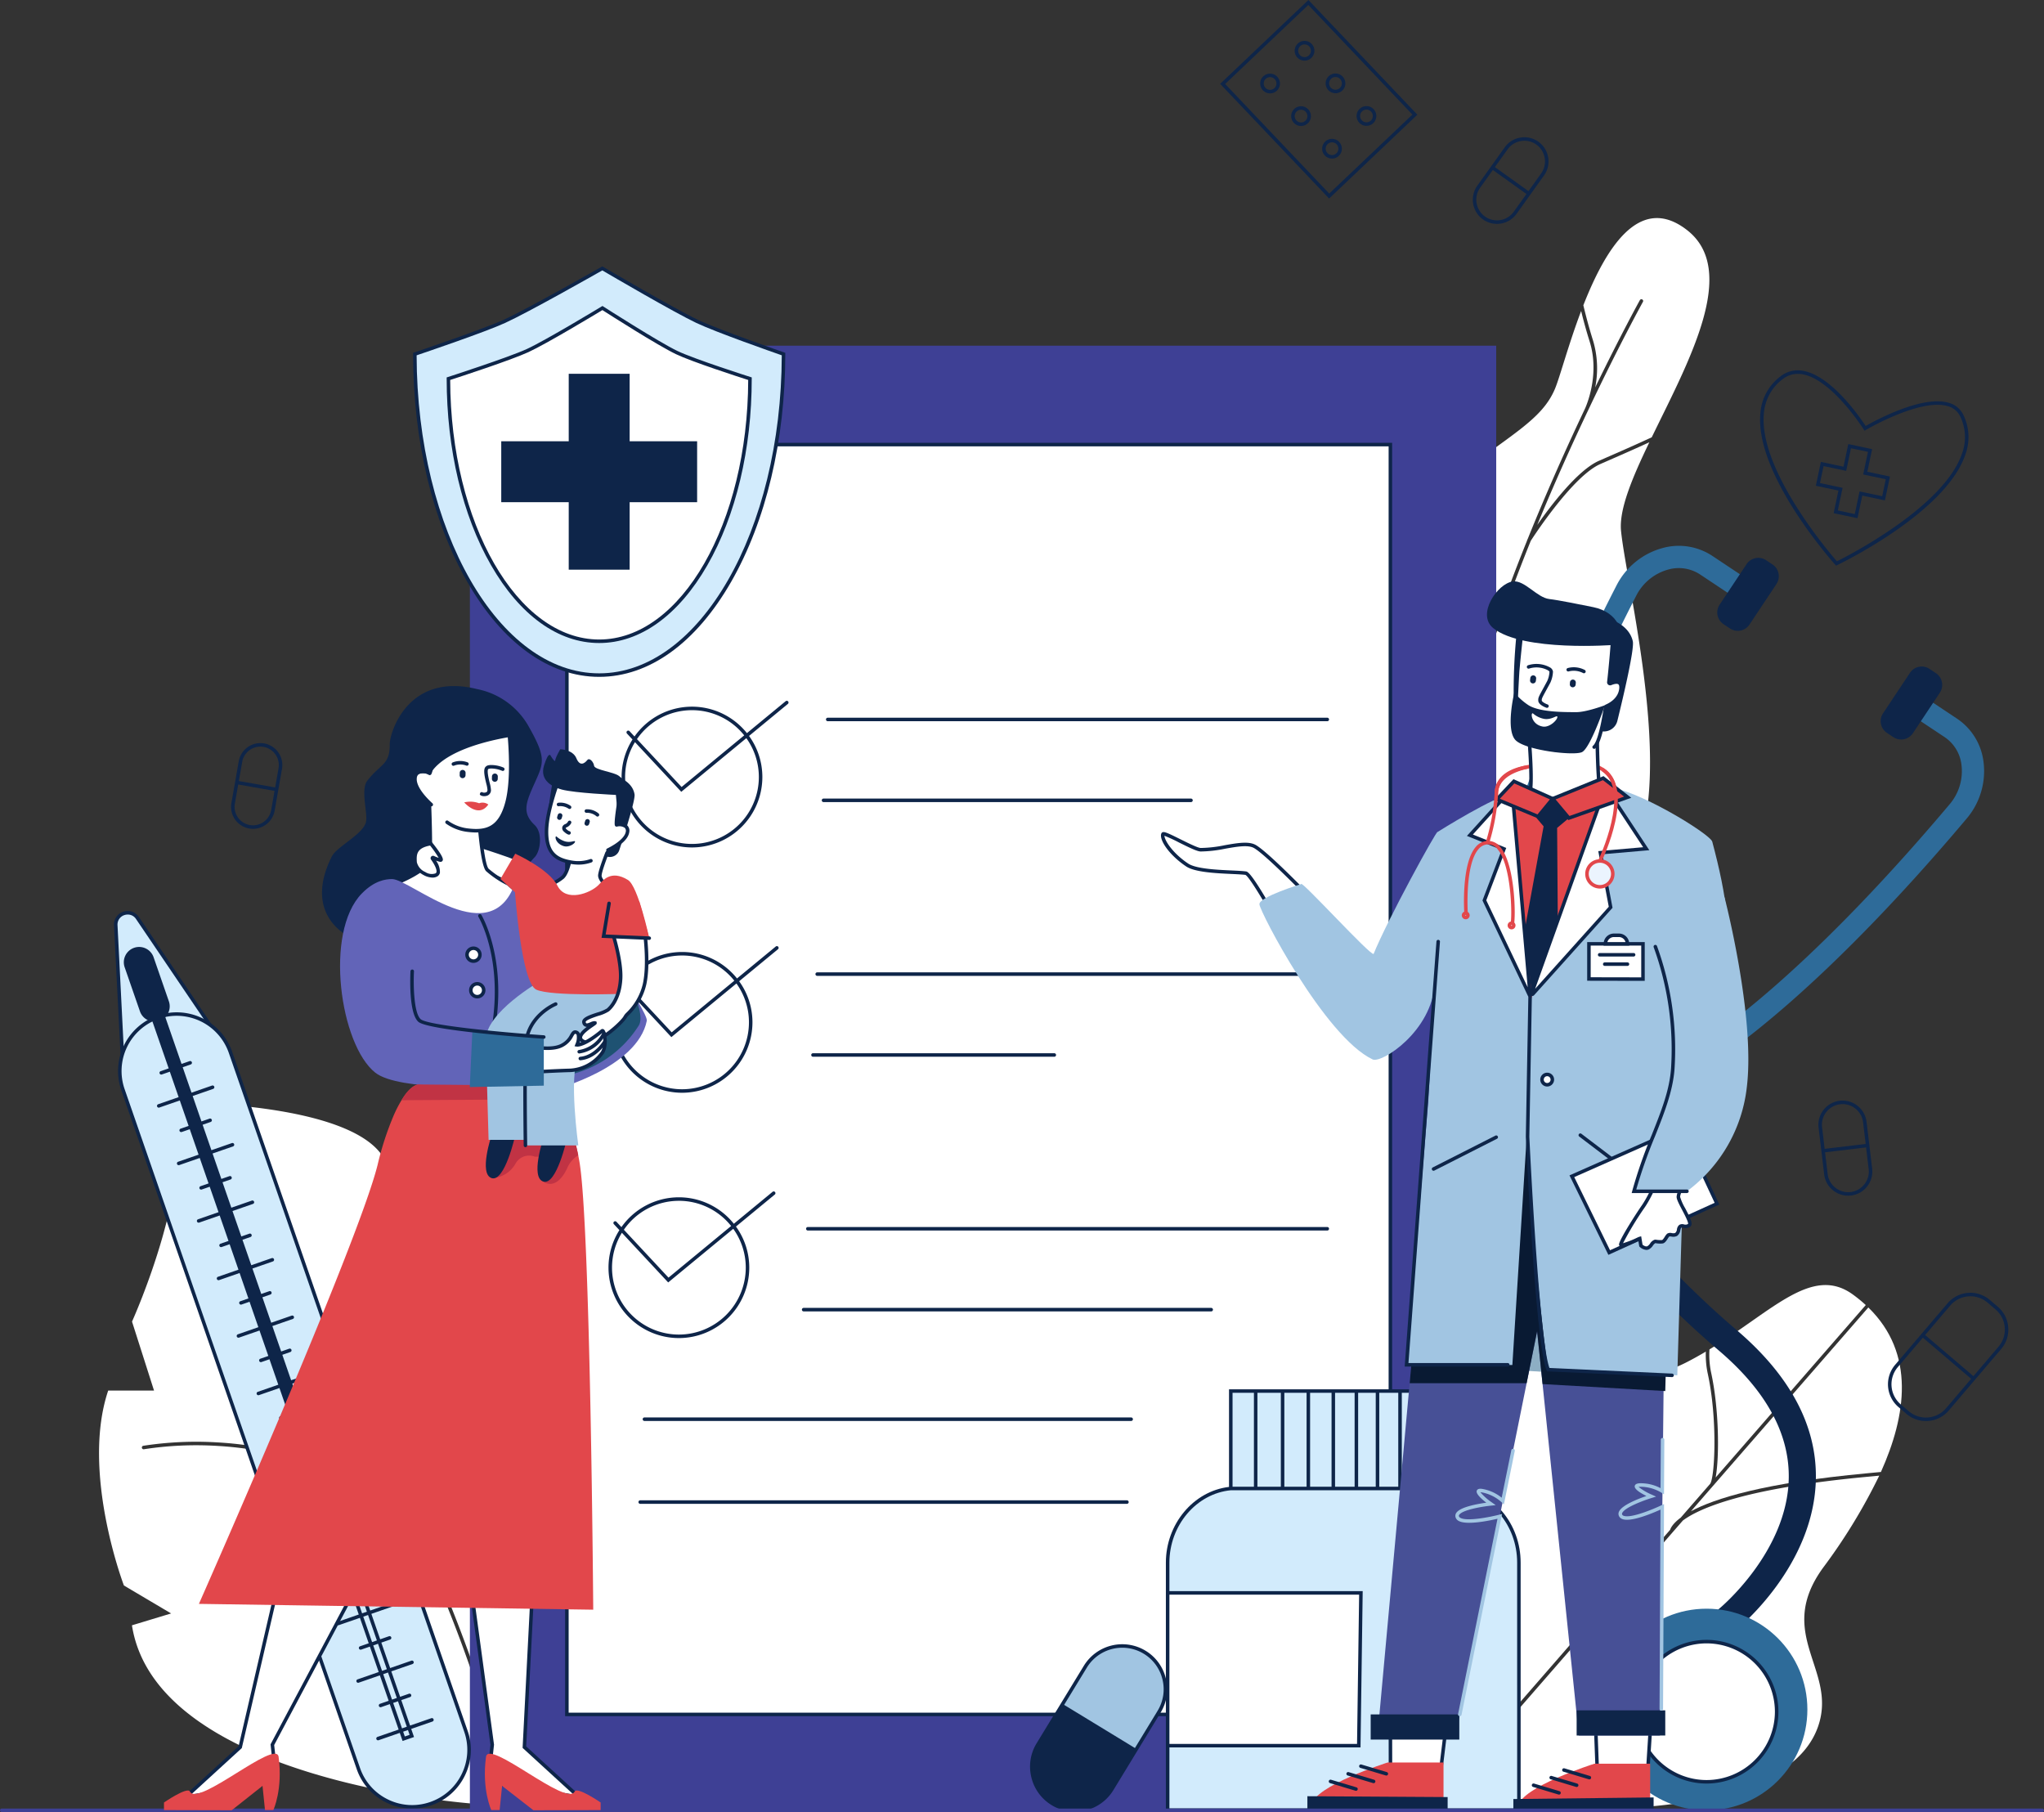 <svg id="Contact_img" data-name="Contact img" xmlns="http://www.w3.org/2000/svg" width="534.136" height="473.476" viewBox="0 0 534.136 473.476">
  <rect x="0" y="0" width="534.136" height="473.476" fill="#333333" stroke="none"/>
  <g id="Group_2" data-name="Group 2" transform="translate(369.096 56.982)">
    <path id="Path_8" data-name="Path 8" d="M-927.358,819.574a25.264,25.264,0,0,1,.582,12.342c6.69-13.774,11.547-22.583,11.679-22.822a.459.459,0,0,1,.624-.179.459.459,0,0,1,.179.624c-.149.268-6.255,11.343-14.222,28.117-.091.207-.154.337-.172.375,0,.01-.013.017-.018.026-4.106,8.662-8.695,18.815-13.211,29.77,3.687-5.263,10.625-14.344,16.131-16.757l1.894-.828c3.262-1.424,7.785-3.4,11.9-5.315,9.644-19.865,22.856-43.57,9.194-54.163-12.48-9.677-21.3,4.968-27.067,19.668C-929.2,813.226-928.363,816.394-927.358,819.574Z" transform="translate(974.53 -787.651)" fill="#fff"/>
    <path id="Path_9" data-name="Path 9" d="M-986.628,901.339c-3.347,1.54-7.116,3.2-10.905,4.855l-1.893.828c-7.081,3.1-17.092,18.366-18.191,20.069-7.55,18.744-14.7,39.507-18.8,59a.459.459,0,0,1-.448.364.469.469,0,0,1-.1-.01.459.459,0,0,1-.354-.544c4.1-19.465,11.22-40.191,18.753-58.919a.455.455,0,0,1,.069-.227l.061-.1c5.1-12.647,10.373-24.371,15.023-34.166.645-1.464,3.775-9.275,1.167-17.532-.86-2.723-1.6-5.434-2.21-7.914-3.325,8.784-5.56,17.292-6.831,20.32-3.467,8.258-11.673,11.928-27.272,24.134s-8.258,58.773-8.258,58.773l-1.725,1.889s14.113,52.84,44.817,47.73,11.5-77.472,9.7-95.364C-994.59,918.9-991.076,910.582-986.628,901.339Z" transform="translate(1048.538 -842.761)" fill="#fff"/>
  </g>
  <path id="Path_10" data-name="Path 10" d="M-2105.543,1618.711c-15.578-30.243-29.8-53.6-29.94-53.836a.46.46,0,0,1,.153-.631.458.458,0,0,1,.631.153c.142.233,14.379,23.621,29.973,53.893,12.276,23.833,27.557,56.21,35.837,84.095l12.653-82.53s-33.453-43.385-39.084-60.324S-2151.785,1543-2151.785,1543c7.2,18.892-10.215,57.3-10.215,57.3l5.752,18.025h-11.978c-7.187,21.33,4.106,50.926,4.106,50.926l12.335,7.307-10.235,3.1c6.385,40.931,89.464,46.62,89.464,46.62l3.336-21.76C-2077.334,1676.3-2093.007,1643.047-2105.543,1618.711Zm3.691,25.736a.458.458,0,0,1-.376.2.458.458,0,0,1-.263-.083c-12.45-8.714-27.122-11.216-37.237-11.782a89.963,89.963,0,0,0-19.161.87.458.458,0,0,1-.535-.368.459.459,0,0,1,.368-.535,90.96,90.96,0,0,1,19.379-.884c10.235.572,25.085,3.109,37.712,11.946A.458.458,0,0,1-2101.852,1644.447Z" transform="translate(2196.5 -1254.98)" fill="#fff"/>
  <g id="Group_3" data-name="Group 3" transform="translate(364.648 335.773)">
    <path id="Path_11" data-name="Path 11" d="M-936.644,1783.023q-1.474.142-2.995.283c-32.159,2.975-44,8.232-48.321,11.436l-55.307,63.529a.458.458,0,0,1-.346.157.457.457,0,0,1-.3-.113.459.459,0,0,1-.045-.647l52.674-60.5c.124-.415.648-1.6,2.758-3.168l7.654-8.792c1.247-1.435,2.055-16.781-.609-28.949a23.463,23.463,0,0,1-.483-5.652c-1.587.941-3.228,1.861-4.934,2.739-20.053,10.324-25.83-7.5-35.085-4.81s-27.448,38.628-27.448,38.628-33.648,69.406,4.727,81.275c0,0,81.252,10.474,92.029-19.741,5.312-14.894-11.393-24.08,1.366-41.634A148.19,148.19,0,0,0-936.644,1783.023Z" transform="translate(1063.078 -1733.22)" fill="#fff"/>
    <path id="Path_12" data-name="Path 12" d="M-764.25,1718.253l-40.683,46.731h0l-5.672,6.515c6.094-3.282,18.964-7.416,46.13-9.929q1.809-.168,3.519-.335C-754.37,1746.583-751.859,1730.3-764.25,1718.253Z" transform="translate(887.83 -1712.398)" fill="#fff"/>
    <path id="Path_13" data-name="Path 13" d="M-794.434,1721.948c2.11,9.635,2.178,22.183,1.19,27.449l39.23-45.063a37.5,37.5,0,0,0-3.368-2.751c-10.676-7.756-20.974,4.319-37.478,14.339A22.844,22.844,0,0,0-794.434,1721.948Z" transform="translate(876.926 -1699.11)" fill="#fff"/>
  </g>
  <g id="Group_4" data-name="Group 4" transform="translate(386.938 142.631)">
    <path id="Path_14" data-name="Path 14" d="M-964.423,1216.56a24.307,24.307,0,0,1-13.776-3.992c-13.582-9.032-15.652-30.3-6.151-63.2,7.418-25.694,20.179-52.931,29.578-71.255a19.148,19.148,0,0,1,12.1-9.884,15.881,15.881,0,0,1,12.975,2.042l7.45,4.955-3.218,4.839-7.45-4.955a10.147,10.147,0,0,0-8.291-1.257,13.332,13.332,0,0,0-8.4,6.912c-9.282,18.1-21.877,44.966-29.166,70.214-4.068,14.089-5.953,25.965-5.6,35.3.387,10.35,3.547,17.568,9.391,21.455s13.724,4.008,23.417.363c8.74-3.287,18.963-9.619,30.383-18.818,20.465-16.485,40.375-38.491,53.473-54.049a13.331,13.331,0,0,0,3.128-10.417,10.143,10.143,0,0,0-4.365-7.159l-6.517-4.334,3.218-4.839,6.517,4.334a15.882,15.882,0,0,1,6.9,11.175,19.147,19.147,0,0,1-4.435,14.983c-13.264,15.754-33.446,38.054-54.273,54.832C-936.344,1208.953-952.041,1216.559-964.423,1216.56Z" transform="translate(990.205 -1067.665)" fill="#2e6b99"/>
    <path id="Path_15" data-name="Path 15" d="M-646.876,1188.068l1.693,1.126a3.681,3.681,0,0,0,5.089-1.024l7.054-10.607a3.681,3.681,0,0,0-1.024-5.089l-1.693-1.126a3.681,3.681,0,0,0-5.089,1.024l-7.054,10.607A3.681,3.681,0,0,0-646.876,1188.068Z" transform="translate(753.026 -1139.21)" fill="#0e2549"/>
    <path id="Path_16" data-name="Path 16" d="M-786.474,1095.231l1.693,1.126a3.681,3.681,0,0,0,5.089-1.024l7.054-10.607a3.681,3.681,0,0,0-1.024-5.089l-1.693-1.126a3.682,3.682,0,0,0-5.089,1.024l-7.054,10.607A3.681,3.681,0,0,0-786.474,1095.231Z" transform="translate(849.925 -1074.77)" fill="#0e2549"/>
    <path id="Path_17" data-name="Path 17" d="M-895.7,1695.261a3.535,3.535,0,0,1-2.757-1.315,3.543,3.543,0,0,1,.526-4.983c.176-.143,18-14.867,18.22-34.307.128-11.594-6.024-22.763-18.288-33.2-27.5-23.4-47.522-52.074-48.36-53.284a3.543,3.543,0,0,1,.892-4.93,3.543,3.543,0,0,1,4.93.891c.2.288,20.355,29.144,47.13,51.925,13.961,11.879,20.952,24.908,20.781,38.726-.283,22.79-20.009,39.005-20.849,39.685A3.528,3.528,0,0,1-895.7,1695.261Z" transform="translate(960.212 -1411.223)" fill="#0e2549"/>
    <circle id="Ellipse_2" data-name="Ellipse 2" cx="26.341" cy="26.341" r="26.341" transform="translate(32.682 277.706)" fill="#2e6b99"/>
    <circle id="Ellipse_3" data-name="Ellipse 3" cx="18.314" cy="18.314" r="18.314" transform="translate(38.012 289.479) rotate(-9.217)" fill="#fff"/>
    <path id="Path_18" data-name="Path 18" d="M-839.842,2039.749a18.794,18.794,0,0,1-18.773-18.773,18.794,18.794,0,0,1,18.773-18.772,18.794,18.794,0,0,1,18.773,18.772A18.794,18.794,0,0,1-839.842,2039.749Zm0-36.628a17.875,17.875,0,0,0-17.855,17.855,17.875,17.875,0,0,0,17.855,17.855,17.875,17.875,0,0,0,17.855-17.855A17.875,17.875,0,0,0-839.842,2003.122Z" transform="translate(898.865 -1716.354)" fill="#0e2549"/>
  </g>
  <path id="Path_19" data-name="Path 19" d="M-1184.334,653.236l-28.468-29.97,23.064-21.907,28.467,29.97ZM-1211.5,623.3l27.2,28.64,21.733-20.643-27.2-28.64Z" transform="translate(1531.654 -601.359)" fill="#0e2549"/>
  <path id="Path_20" data-name="Path 20" d="M-1176.008,669.417a2.573,2.573,0,0,1-1.871-.8,2.562,2.562,0,0,1-.708-1.842,2.561,2.561,0,0,1,.8-1.8,2.583,2.583,0,0,1,3.646.094h0a2.582,2.582,0,0,1-.094,3.645A2.569,2.569,0,0,1-1176.008,669.417Zm0-4.238a1.655,1.655,0,0,0-1.144.456,1.663,1.663,0,0,0-.06,2.348,1.663,1.663,0,0,0,2.349.061,1.663,1.663,0,0,0,.06-2.348h0A1.656,1.656,0,0,0-1176.009,665.179Z" transform="translate(1507.904 -645.022)" fill="#0e2549"/>
  <path id="Path_21" data-name="Path 21" d="M-1149.552,697.265h-.068a2.558,2.558,0,0,1-1.8-.8,2.559,2.559,0,0,1-.708-1.842,2.56,2.56,0,0,1,.8-1.8,2.551,2.551,0,0,1,1.843-.708,2.561,2.561,0,0,1,1.8.8,2.563,2.563,0,0,1,.708,1.842,2.564,2.564,0,0,1-.8,1.8A2.561,2.561,0,0,1-1149.552,697.265Zm0-4.24a1.648,1.648,0,0,0-1.143.457,1.663,1.663,0,0,0-.061,2.348,1.651,1.651,0,0,0,1.161.516,1.643,1.643,0,0,0,1.187-.456,1.652,1.652,0,0,0,.517-1.162,1.65,1.65,0,0,0-.457-1.186h0a1.65,1.65,0,0,0-1.161-.516Z" transform="translate(1489.542 -664.35)" fill="#0e2549"/>
  <path id="Path_22" data-name="Path 22" d="M-1123.1,725.115h-.068a2.561,2.561,0,0,1-1.8-.8,2.562,2.562,0,0,1-.708-1.842,2.562,2.562,0,0,1,.8-1.8,2.547,2.547,0,0,1,1.843-.708,2.56,2.56,0,0,1,1.8.8,2.561,2.561,0,0,1,.708,1.842,2.565,2.565,0,0,1-.8,1.8A2.562,2.562,0,0,1-1123.1,725.115Zm0-4.24a1.649,1.649,0,0,0-1.143.457,1.663,1.663,0,0,0-.06,2.348,1.65,1.65,0,0,0,1.161.517,1.645,1.645,0,0,0,1.187-.456,1.65,1.65,0,0,0,.517-1.162,1.649,1.649,0,0,0-.457-1.187h0a1.651,1.651,0,0,0-1.161-.516Z" transform="translate(1471.179 -683.682)" fill="#0e2549"/>
  <path id="Path_23" data-name="Path 23" d="M-1146.564,641.452a2.573,2.573,0,0,1-1.87-.8,2.582,2.582,0,0,1,.094-3.646,2.582,2.582,0,0,1,3.646.094h0a2.581,2.581,0,0,1-.094,3.645A2.57,2.57,0,0,1-1146.564,641.452Zm0-4.238a1.655,1.655,0,0,0-1.143.456,1.663,1.663,0,0,0-.06,2.349,1.662,1.662,0,0,0,2.348.06,1.663,1.663,0,0,0,.061-2.349A1.657,1.657,0,0,0-1146.565,637.214Z" transform="translate(1487.466 -625.61)" fill="#0e2549"/>
  <path id="Path_24" data-name="Path 24" d="M-1120.113,669.3a2.572,2.572,0,0,1-1.87-.8,2.56,2.56,0,0,1-.708-1.842,2.562,2.562,0,0,1,.8-1.8,2.582,2.582,0,0,1,3.646.094h0a2.582,2.582,0,0,1-.094,3.646A2.572,2.572,0,0,1-1120.113,669.3Zm0-4.238a1.654,1.654,0,0,0-1.143.456,1.649,1.649,0,0,0-.517,1.162,1.648,1.648,0,0,0,.456,1.186,1.662,1.662,0,0,0,2.348.06,1.663,1.663,0,0,0,.061-2.348A1.657,1.657,0,0,0-1120.114,665.065Z" transform="translate(1469.106 -644.942)" fill="#0e2549"/>
  <path id="Path_25" data-name="Path 25" d="M-1093.659,697.153a2.572,2.572,0,0,1-1.87-.8,2.561,2.561,0,0,1-.708-1.842,2.561,2.561,0,0,1,.8-1.8,2.581,2.581,0,0,1,3.645.094h0a2.582,2.582,0,0,1-.094,3.645A2.57,2.57,0,0,1-1093.659,697.153Zm0-4.238a1.655,1.655,0,0,0-1.143.456,1.649,1.649,0,0,0-.517,1.162,1.65,1.65,0,0,0,.456,1.187,1.663,1.663,0,0,0,2.348.06,1.663,1.663,0,0,0,.06-2.348A1.658,1.658,0,0,0-1093.66,692.915Z" transform="translate(1450.743 -664.274)" fill="#0e2549"/>
  <path id="Path_27" data-name="Path 27" d="M-2049.173,1236.237a5.742,5.742,0,0,0-6.645,4.655l-1.924,10.926a5.744,5.744,0,0,0,4.655,6.645,5.788,5.788,0,0,0,1,.087,5.747,5.747,0,0,0,5.647-4.743l1.923-10.925A5.744,5.744,0,0,0-2049.173,1236.237Zm-3.754,21.322a4.825,4.825,0,0,1-3.911-5.582l.882-5.011,9.493,1.671-.882,5.011A4.825,4.825,0,0,1-2052.927,1257.559Zm7.505-14.836-.882,5.01-9.493-1.671.882-5.011a4.825,4.825,0,0,1,5.582-3.911A4.825,4.825,0,0,1-2045.421,1242.723Z" transform="translate(2118.209 -1041.984)" fill="#0e2549"/>
  <path id="Path_28" data-name="Path 28" d="M-610.849,1714.692a7.767,7.767,0,0,0-2.716-5.333l-2.1-1.79a7.833,7.833,0,0,0-11.03.88l-13.711,16.089a7.834,7.834,0,0,0,.88,11.03l2.1,1.79a7.791,7.791,0,0,0,5.069,1.866,7.812,7.812,0,0,0,5.961-2.746l13.711-16.089A7.769,7.769,0,0,0-610.849,1714.692Zm-16.245,21.191a6.916,6.916,0,0,1-9.737.776l-2.1-1.79a6.915,6.915,0,0,1-.777-9.737l6.559-7.7,12.613,10.75Zm13.711-16.089-6.559,7.7-12.613-10.75,6.558-7.7a6.915,6.915,0,0,1,9.737-.777l2.1,1.791a6.856,6.856,0,0,1,2.4,4.708A6.86,6.86,0,0,1-613.383,1719.793Z" transform="translate(1135.634 -1367.914)" fill="#0e2549"/>
  <path id="Path_29" data-name="Path 29" d="M-687.65,1559.32l-1.462-12.221a6.325,6.325,0,0,0-7.02-5.52,6.322,6.322,0,0,0-5.52,7.02l.731,6.109v0h0l.73,6.109a6.272,6.272,0,0,0,2.371,4.208,6.273,6.273,0,0,0,3.893,1.357,6.429,6.429,0,0,0,.756-.045,6.269,6.269,0,0,0,4.208-2.371A6.271,6.271,0,0,0-687.65,1559.32Zm-8.373-16.83a5.412,5.412,0,0,1,.645-.039,5.406,5.406,0,0,1,5.355,4.757l.676,5.654-10.718,1.282-.676-5.655A5.4,5.4,0,0,1-696.023,1542.49Zm6.34,20.911a5.357,5.357,0,0,1-3.6,2.027,5.358,5.358,0,0,1-3.973-1.122,5.357,5.357,0,0,1-2.027-3.6l-.676-5.655,10.718-1.282.676,5.655A5.359,5.359,0,0,1-689.683,1563.4Z" transform="translate(1176.882 -1253.961)" fill="#0e2549"/>
  <g id="Group_5" data-name="Group 5" transform="translate(107.952 69.596)">
    <rect id="Rectangle_14" data-name="Rectangle 14" width="268.196" height="382.674" transform="translate(14.841 20.733)" fill="#3e4095"/>
    <rect id="Rectangle_15" data-name="Rectangle 15" width="215.194" height="331.792" transform="translate(40.19 46.57)" fill="#fff"/>
    <path id="Path_30" data-name="Path 30" d="M-1556.3,1312.355h-216.112V979.645H-1556.3Zm-215.194-.918h214.277V980.563h-214.277Z" transform="translate(1812.14 -933.533)" fill="#0e2549"/>
    <path id="Path_31" data-name="Path 31" d="M-1680.661,1200.175a.459.459,0,0,0-.646-.062l-10.123,8.345a18.362,18.362,0,0,0-14.356-6.916,18.379,18.379,0,0,0-15.017,7.793l-1.3-1.393a.458.458,0,0,0-.648-.022.458.458,0,0,0-.023.648l1.445,1.55a18.275,18.275,0,0,0-2.85,9.816,18.413,18.413,0,0,0,18.392,18.393,18.413,18.413,0,0,0,18.392-18.393,18.29,18.29,0,0,0-3.48-10.746l10.15-8.368A.459.459,0,0,0-1680.661,1200.175Zm-25.125,2.285a17.447,17.447,0,0,1,13.649,6.581l-16.365,13.492-11.663-12.512A17.467,17.467,0,0,1-1705.786,1202.46Zm17.475,17.475a17.494,17.494,0,0,1-17.475,17.475,17.5,17.5,0,0,1-17.475-17.475,17.37,17.37,0,0,1,2.578-9.124l12.1,12.979,17-14.017A17.378,17.378,0,0,1-1688.312,1219.935Z" transform="translate(1778.662 -1086.493)" fill="#0e2549"/>
    <path id="Path_32" data-name="Path 32" d="M-1689.125,1409.738a.458.458,0,0,0-.646-.062l-10.123,8.345a18.365,18.365,0,0,0-14.356-6.915,18.379,18.379,0,0,0-15.017,7.793l-1.3-1.393a.458.458,0,0,0-.648-.023.459.459,0,0,0-.023.648l1.445,1.55a18.277,18.277,0,0,0-2.85,9.816,18.413,18.413,0,0,0,18.393,18.393,18.413,18.413,0,0,0,18.392-18.393,18.285,18.285,0,0,0-3.48-10.746l10.151-8.369A.458.458,0,0,0-1689.125,1409.738Zm-25.125,2.286a17.448,17.448,0,0,1,13.649,6.581l-16.365,13.492-11.663-12.512A17.466,17.466,0,0,1-1714.249,1412.024Zm17.474,17.474a17.494,17.494,0,0,1-17.474,17.475,17.5,17.5,0,0,1-17.475-17.475,17.364,17.364,0,0,1,2.578-9.124l12.1,12.979,17-14.017A17.373,17.373,0,0,1-1696.775,1429.5Z" transform="translate(1784.537 -1231.957)" fill="#0e2549"/>
    <path id="Path_33" data-name="Path 33" d="M-1691.839,1619.3a.458.458,0,0,0-.646-.062l-10.123,8.345a18.363,18.363,0,0,0-14.357-6.916,18.378,18.378,0,0,0-15.017,7.794l-1.3-1.394a.459.459,0,0,0-.649-.023.459.459,0,0,0-.023.648l1.445,1.551a18.277,18.277,0,0,0-2.85,9.816,18.413,18.413,0,0,0,18.392,18.393,18.413,18.413,0,0,0,18.393-18.393,18.288,18.288,0,0,0-3.48-10.746l10.15-8.368A.458.458,0,0,0-1691.839,1619.3Zm-25.125,2.285a17.446,17.446,0,0,1,13.649,6.581l-16.365,13.491-11.662-12.512A17.466,17.466,0,0,1-1716.964,1621.588Zm17.475,17.475a17.5,17.5,0,0,1-17.475,17.475,17.5,17.5,0,0,1-17.475-17.475,17.367,17.367,0,0,1,2.578-9.124l12.1,12.979,17-14.017A17.373,17.373,0,0,1-1699.489,1639.063Z" transform="translate(1786.42 -1377.421)" fill="#0e2549"/>
    <path id="Path_34" data-name="Path 34" d="M-1418.566,1215.37h-130.54a.459.459,0,0,1-.459-.459.459.459,0,0,1,.459-.459h130.54a.459.459,0,0,1,.459.459A.459.459,0,0,1-1418.566,1215.37Z" transform="translate(1657.457 -1096.519)" fill="#0e2549"/>
    <path id="Path_35" data-name="Path 35" d="M-1456.681,1284.456h-96.025a.459.459,0,0,1-.459-.459.459.459,0,0,1,.459-.459h96.025a.459.459,0,0,1,.459.459A.459.459,0,0,1-1456.681,1284.456Z" transform="translate(1659.957 -1144.474)" fill="#0e2549"/>
    <path id="Path_36" data-name="Path 36" d="M-1426.146,1432.908h-131.959a.459.459,0,0,1-.459-.459.459.459,0,0,1,.459-.459h131.959a.459.459,0,0,1,.459.459A.459.459,0,0,1-1426.146,1432.908Z" transform="translate(1663.704 -1247.518)" fill="#0e2549"/>
    <path id="Path_37" data-name="Path 37" d="M-1498.649,1501.995h-63.058a.459.459,0,0,1-.459-.459.459.459,0,0,1,.459-.459h63.058a.459.459,0,0,1,.459.459A.459.459,0,0,1-1498.649,1501.995Z" transform="translate(1666.205 -1295.473)" fill="#0e2549"/>
    <path id="Path_38" data-name="Path 38" d="M-1430.366,1650.445h-135.74a.459.459,0,0,1-.459-.459.459.459,0,0,1,.459-.459h135.74a.459.459,0,0,1,.459.459A.459.459,0,0,1-1430.366,1650.445Z" transform="translate(1669.258 -1398.517)" fill="#0e2549"/>
    <path id="Path_39" data-name="Path 39" d="M-1463.2,1719.534h-106.5a.459.459,0,0,1-.459-.459.459.459,0,0,1,.459-.459h106.5a.459.459,0,0,1,.459.459A.459.459,0,0,1-1463.2,1719.534Z" transform="translate(1671.758 -1446.473)" fill="#0e2549"/>
    <path id="Path_40" data-name="Path 40" d="M-1578.509,1813.125H-1705.7a.459.459,0,0,1-.459-.459.459.459,0,0,1,.459-.459h127.188a.459.459,0,0,1,.459.459A.459.459,0,0,1-1578.509,1813.125Z" transform="translate(1766.152 -1511.437)" fill="#0e2549"/>
    <path id="Path_41" data-name="Path 41" d="M-1582.128,1883.918h-127.188a.459.459,0,0,1-.459-.459.459.459,0,0,1,.459-.459h127.188a.459.459,0,0,1,.459.459A.459.459,0,0,1-1582.128,1883.918Z" transform="translate(1768.664 -1560.577)" fill="#0e2549"/>
    <path id="Path_42" data-name="Path 42" d="M-1804.464,853.011c0,46.327-21.567,83.882-48.169,83.882s-48.17-37.555-48.17-83.882c0,0,17.738-5.962,23.382-8.542,6.6-3.018,25.6-13.846,25.6-13.846s18.573,10.914,24.774,13.846C-1821.4,847.135-1804.464,853.011-1804.464,853.011Z" transform="translate(1901.262 -830.094)" fill="#d2ebfc"/>
    <path id="Path_43" data-name="Path 43" d="M-1853.675,936.15c-13.038,0-25.276-8.807-34.459-24.8-9.137-15.912-14.17-37.057-14.17-59.542v-.33l.313-.1c.177-.06,17.78-5.984,23.338-8.524,6.508-2.974,25.379-13.719,25.568-13.827l.231-.131.229.135c.186.109,18.626,10.937,24.738,13.827,5.55,2.624,22.362,8.464,22.531,8.523l.309.107v.326c0,22.485-5.032,43.631-14.169,59.542C-1828.4,927.343-1840.637,936.15-1853.675,936.15Zm-47.71-84.012c.1,45.85,21.465,83.094,47.71,83.094s47.609-37.248,47.71-83.1c-2.329-.813-17.14-6.006-22.315-8.453-5.775-2.731-22.428-12.469-24.581-13.731-2.188,1.244-19.259,10.922-25.411,13.733C-1883.459,846.055-1898.981,851.326-1901.385,852.138Z" transform="translate(1902.303 -828.891)" fill="#0e2549"/>
    <path id="Path_44" data-name="Path 44" d="M-1793.33,882.954c0,37.891-17.639,68.608-39.4,68.608s-39.4-30.717-39.4-68.608c0,0,15.727-5.071,20.7-7.353,5.087-2.334,19.542-11.112,19.542-11.112s14.308,9.2,19.408,11.639C-1807.937,878.3-1793.33,882.954-1793.33,882.954Z" transform="translate(1881.357 -853.6)" fill="#fff"/>
    <path id="Path_45" data-name="Path 45" d="M-1833.77,950.794c-10.695,0-20.73-7.218-28.257-20.325-7.481-13.027-11.6-30.337-11.6-48.742v-.334l.318-.1c.157-.051,15.759-5.089,20.651-7.333,5-2.3,19.351-11,19.5-11.087l.245-.149.241.155c.143.091,14.342,9.208,19.358,11.611,4.458,2.135,18.94,6.756,19.086,6.8l.32.1v.336c0,18.4-4.12,35.715-11.6,48.742C-1813.04,943.576-1823.075,950.794-1833.77,950.794Zm-38.939-68.734c.1,37.424,17.532,67.816,38.939,67.816s38.835-30.391,38.939-67.815c-2.219-.711-14.688-4.737-18.884-6.747-4.766-2.282-17.257-10.256-19.217-11.512-1.929,1.167-14.656,8.837-19.344,10.988C-1856.885,876.906-1870.394,881.31-1872.709,882.06Z" transform="translate(1882.398 -852.373)" fill="#0e2549"/>
    <path id="Path_46" data-name="Path 46" d="M-1775.806,938.3h-17.633V920.67h-15.919V938.3h-17.633v15.919h17.633v17.633h15.919V954.222h17.633Z" transform="translate(1850.026 -892.598)" fill="#0e2549"/>
  </g>
  <path id="Path_47" data-name="Path 47" d="M-693.022,1000.088l-6.233-1.32,1.252-5.909-5.909-1.252,1.32-6.233,5.91,1.252,1.251-5.91,6.233,1.32-1.251,5.909,5.909,1.252-1.32,6.233-5.909-1.252Zm-5.145-2.028,4.437.94,1.251-5.91,5.91,1.252.939-4.437-5.909-1.252,1.252-5.909-4.438-.94-1.252,5.91-5.91-1.251-.939,4.437,5.909,1.251Z" transform="translate(1178.421 -864.681)" fill="#0e2549"/>
  <path id="Path_48" data-name="Path 48" d="M-731.686,968.762l-.23-.257c-.861-.963-21.081-23.763-19.54-39.606a13.214,13.214,0,0,1,5.322-9.641,7.272,7.272,0,0,1,5.914-1.383c7.4,1.355,14.831,12.2,16.273,14.4,2.382-1.358,14.789-8.136,21.72-6.058a5.963,5.963,0,0,1,3.814,3.166,13.241,13.241,0,0,1,.472,10.5c-5.227,15.045-32.285,28.178-33.434,28.729Zm-10.005-50.106a6.325,6.325,0,0,0-3.89,1.334,12.328,12.328,0,0,0-4.962,9c-1.416,14.561,16.813,36.036,19.082,38.644,3.077-1.53,27.847-14.214,32.654-28.051a12.356,12.356,0,0,0-.43-9.8,5.016,5.016,0,0,0-3.254-2.69c-7.144-2.143-21.231,6.106-21.372,6.19l-.384.227-.237-.377c-.082-.129-8.231-12.954-15.9-14.358A7.25,7.25,0,0,0-741.692,918.657Z" transform="translate(1211.48 -820.966)" fill="#0e2549"/>
  <path id="Path_49" data-name="Path 49" d="M-977.262,723.869a6.269,6.269,0,0,0-2.55-4.1,6.267,6.267,0,0,0-4.707-1.086,6.269,6.269,0,0,0-4.1,2.549l-7.158,10.012a6.322,6.322,0,0,0,1.464,8.81,6.249,6.249,0,0,0,3.65,1.173,6.444,6.444,0,0,0,1.057-.088,6.27,6.27,0,0,0,4.1-2.549l7.158-10.012A6.271,6.271,0,0,0-977.262,723.869Zm-8.99,14.185a5.4,5.4,0,0,1-7.529,1.251,5.4,5.4,0,0,1-1.252-7.529l3.313-4.632,8.781,6.278Zm7.158-10.012-3.312,4.633-8.781-6.278,3.312-4.632a5.358,5.358,0,0,1,3.506-2.178,5.519,5.519,0,0,1,.9-.075,5.34,5.34,0,0,1,3.119,1,5.36,5.36,0,0,1,2.178,3.507A5.358,5.358,0,0,1-979.094,728.042Z" transform="translate(1381.829 -682.734)" fill="#0e2549"/>
  <g id="Group_6" data-name="Group 6" transform="translate(29.786 238.038)">
    <path id="Path_50" data-name="Path 50" d="M-2156.349,1384.365l1.782,35.323,23.563-8.172-19.673-29.049A3.105,3.105,0,0,0-2156.349,1384.365Z" transform="translate(2156.813 -1380.634)" fill="#d2ebfc"/>
    <path id="Path_51" data-name="Path 51" d="M-2156.035,1419.272l-1.813-35.934a3.487,3.487,0,0,1,2.429-3.559,3.488,3.488,0,0,1,4.082,1.381l20.009,29.544Zm1.778-38.763a2.773,2.773,0,0,0-.872.14,2.6,2.6,0,0,0-1.8,2.643l1.752,34.712,22.421-7.776-19.339-28.553A2.541,2.541,0,0,0-2154.257,1380.509Z" transform="translate(2157.853 -1379.584)" fill="#0e2549"/>
    <path id="Path_52" data-name="Path 52" d="M-2071.617,1673.912h0a14.872,14.872,0,0,1-18.925-9.178l-61.52-177.387a14.873,14.873,0,0,1,9.178-18.925h0a14.873,14.873,0,0,1,18.925,9.178l61.52,177.387A14.872,14.872,0,0,1-2071.617,1673.912Z" transform="translate(2154.406 -1440.676)" fill="#d2ebfc"/>
    <path id="Path_53" data-name="Path 53" d="M-2077.538,1674.165a15.276,15.276,0,0,1-6.678-1.544,15.231,15.231,0,0,1-7.795-8.772l-61.52-177.387a15.349,15.349,0,0,1,9.461-19.509,15.349,15.349,0,0,1,19.509,9.462l61.52,177.387a15.228,15.228,0,0,1-.691,11.714,15.228,15.228,0,0,1-8.771,7.795h0A15.347,15.347,0,0,1-2077.538,1674.165Zm-61.521-207.142a14.345,14.345,0,0,0-4.71.8,14.43,14.43,0,0,0-8.9,18.341l61.52,177.387a14.321,14.321,0,0,0,7.328,8.246,14.319,14.319,0,0,0,11.013.649h0a14.319,14.319,0,0,0,8.246-7.328,14.319,14.319,0,0,0,.649-11.013l-61.52-177.387A14.44,14.44,0,0,0-2139.058,1467.023Z" transform="translate(2155.441 -1439.641)" fill="#0e2549"/>
    <path id="Path_54" data-name="Path 54" d="M-2099.861,1521.932a.458.458,0,0,0-.584-.283l-5.346,1.854-2.3-6.647,2.1-.729a.459.459,0,0,0,.283-.584.458.458,0,0,0-.583-.283l-2.1.729-2.305-6.647,5.353-1.856a.459.459,0,0,0,.283-.584.458.458,0,0,0-.584-.283l-5.353,1.856-2.3-6.646,2.1-.73a.459.459,0,0,0,.283-.584.458.458,0,0,0-.583-.283l-2.1.729-2.305-6.646,5.349-1.855a.459.459,0,0,0,.283-.584.458.458,0,0,0-.584-.283l-5.349,1.855-2.305-6.647,2.107-.731a.458.458,0,0,0,.283-.584.458.458,0,0,0-.583-.283l-2.107.731-2.305-6.647,5.355-1.858a.459.459,0,0,0,.283-.583.458.458,0,0,0-.584-.283l-5.355,1.857-2.305-6.647,2.107-.731a.459.459,0,0,0,.283-.584.459.459,0,0,0-.584-.283l-2.107.731-2.3-6.647,5.353-1.856a.458.458,0,0,0,.283-.584.458.458,0,0,0-.584-.283l-5.352,1.856-2.3-6.647,2.11-.732a.459.459,0,0,0,.283-.584.459.459,0,0,0-.584-.283l-2.11.732-2.3-6.647,5.358-1.858a.458.458,0,0,0,.283-.583.459.459,0,0,0-.584-.283l-5.358,1.858-2.305-6.647,2.11-.732a.458.458,0,0,0,.283-.584.459.459,0,0,0-.584-.283l-2.11.732-4.245-12.241a4,4,0,0,0,.935-4.118l-3.993-11.514a4,4,0,0,0-5.09-2.469h0a4,4,0,0,0-2.469,5.09l3.993,11.514a4,4,0,0,0,3.261,2.653l4.249,12.25-2.09.725a.459.459,0,0,0-.283.584.459.459,0,0,0,.434.309.46.46,0,0,0,.15-.026l2.09-.725,2.3,6.647-5.346,1.854a.46.46,0,0,0-.283.584.459.459,0,0,0,.434.308.455.455,0,0,0,.151-.026l5.346-1.854,2.305,6.647-2.09.725a.459.459,0,0,0-.283.584.459.459,0,0,0,.434.309.452.452,0,0,0,.151-.026l2.089-.724,2.305,6.647-5.352,1.856a.459.459,0,0,0-.283.584.458.458,0,0,0,.433.309.456.456,0,0,0,.151-.025l5.352-1.856,2.306,6.647-2.093.726a.459.459,0,0,0-.283.584.458.458,0,0,0,.433.308.453.453,0,0,0,.151-.026l2.093-.726,2.305,6.647-5.349,1.855a.459.459,0,0,0-.283.584.458.458,0,0,0,.433.308.453.453,0,0,0,.15-.025l5.349-1.855,2.305,6.647-2.093.726a.458.458,0,0,0-.283.584.458.458,0,0,0,.433.308.447.447,0,0,0,.15-.025l2.093-.726,2.3,6.647-5.355,1.857a.458.458,0,0,0-.283.583.459.459,0,0,0,.434.309.457.457,0,0,0,.15-.025l5.355-1.857,2.3,6.646-2.1.727a.459.459,0,0,0-.283.584.459.459,0,0,0,.433.308.451.451,0,0,0,.151-.025l2.1-.727,2.3,6.647-5.352,1.856a.459.459,0,0,0-.283.584.46.46,0,0,0,.434.309.451.451,0,0,0,.15-.026l5.352-1.856,2.305,6.647-2.1.727a.458.458,0,0,0-.283.584.459.459,0,0,0,.433.309.448.448,0,0,0,.15-.026l2.1-.727,2.305,6.647-5.359,1.859a.459.459,0,0,0-.283.584.459.459,0,0,0,.433.309.464.464,0,0,0,.15-.026l5.358-1.859,2.305,6.647-2.083.722a.458.458,0,0,0-.283.584.459.459,0,0,0,.434.309.451.451,0,0,0,.15-.026l2.083-.722,1.721,4.961,3.359-1.165-1.721-4.961,2.118-.734a.458.458,0,0,0,.283-.583.458.458,0,0,0-.584-.283l-2.117.734-2.3-6.647,5.346-1.854A.458.458,0,0,0-2099.861,1521.932Z" transform="translate(2152.082 -1400.896)" fill="#0e2549"/>
    <path id="Path_55" data-name="Path 55" d="M-1990.523,1828.654a.459.459,0,0,0-.584-.283l-5.547,1.924-2.305-6.647,2.305-.8a.459.459,0,0,0,.283-.584.458.458,0,0,0-.584-.283l-2.305.8-2.305-6.647,5.553-1.926a.459.459,0,0,0,.283-.584.459.459,0,0,0-.584-.283l-5.553,1.926-2.305-6.646,2.305-.8a.459.459,0,0,0,.283-.584.458.458,0,0,0-.584-.283l-2.305.8-2.305-6.647,5.547-1.924a.459.459,0,0,0,.283-.584.458.458,0,0,0-.584-.283l-5.547,1.924-2.305-6.647,2.305-.8a.458.458,0,0,0,.283-.583.457.457,0,0,0-.583-.283l-2.305.8-2.305-6.647,5.553-1.926a.459.459,0,0,0,.283-.583.458.458,0,0,0-.584-.283l-5.553,1.926-2.305-6.647,2.305-.8a.459.459,0,0,0,.283-.583.458.458,0,0,0-.584-.283l-2.305.8-2.305-6.647,5.54-1.922a.458.458,0,0,0,.283-.583.458.458,0,0,0-.584-.283l-5.54,1.921-2.305-6.647,2.3-.8a.459.459,0,0,0,.283-.584.458.458,0,0,0-.584-.283l-2.3.8-2.305-6.647,5.546-1.924a.459.459,0,0,0,.283-.583.458.458,0,0,0-.584-.283l-5.546,1.924-11.251-32.44-.15-.433-2.987,1.035,11.4,32.874-5.532,1.918a.458.458,0,0,0-.283.583.459.459,0,0,0,.433.309.451.451,0,0,0,.15-.026l5.532-1.918,2.305,6.647-2.275.789a.459.459,0,0,0-.283.584.459.459,0,0,0,.433.309.457.457,0,0,0,.15-.025l2.275-.789,2.305,6.647-5.538,1.921a.459.459,0,0,0-.283.584.459.459,0,0,0,.433.309.461.461,0,0,0,.15-.025l5.538-1.921,2.305,6.647-2.268.787a.459.459,0,0,0-.283.583.458.458,0,0,0,.433.309.455.455,0,0,0,.15-.025l2.268-.786,2.305,6.646-5.525,1.916a.458.458,0,0,0-.283.583.459.459,0,0,0,.433.309.451.451,0,0,0,.15-.026l5.525-1.916,2.305,6.647-2.268.787a.458.458,0,0,0-.283.583.459.459,0,0,0,.433.309.448.448,0,0,0,.15-.025l2.268-.786,2.305,6.647-5.531,1.918a.458.458,0,0,0-.283.583.459.459,0,0,0,.433.309.462.462,0,0,0,.15-.025l5.531-1.918,2.305,6.647-2.268.786a.459.459,0,0,0-.283.584.459.459,0,0,0,.433.309.457.457,0,0,0,.151-.025l2.268-.786,2.305,6.646-5.525,1.916a.458.458,0,0,0-.283.584.459.459,0,0,0,.433.309.456.456,0,0,0,.15-.025l5.525-1.916,2.305,6.647-2.268.786a.458.458,0,0,0-.283.584.459.459,0,0,0,.433.309.456.456,0,0,0,.15-.025l2.268-.786,2.305,6.646-5.531,1.918a.459.459,0,0,0-.283.584.459.459,0,0,0,.433.309.47.47,0,0,0,.15-.025l5.531-1.918.584,1.686.15.434,2.987-1.035-.735-2.119,5.547-1.924A.458.458,0,0,0-1990.523,1828.654Zm-45.409-104.768,1.252-.435,11.1,32.007-1.252.434Zm11.4,32.874,1.252-.435,2.305,6.647-1.252.434Zm2.606,7.514,1.252-.434,2.305,6.647-1.252.434Zm2.606,7.514,1.252-.434,2.305,6.647-1.252.434Zm2.606,7.514,1.252-.434,2.305,6.647-1.252.434Zm2.606,7.513,1.252-.434,2.305,6.647-1.252.434Zm2.606,7.514,1.253-.435,2.3,6.647-1.252.434Zm2.606,7.514,1.253-.434,2.305,6.647-1.252.434Zm2.606,7.513,1.252-.434,2.305,6.647-1.252.435Zm2.606,7.514,1.252-.434,2.305,6.646-1.252.434Zm2.606,7.513,1.253-.434,2.305,6.647-1.252.435Zm4.292,8.332-1.252.434-.434-1.252,1.252-.434Z" transform="translate(2074.035 -1617.461)" fill="#0e2549"/>
  </g>
  <g id="Group_7" data-name="Group 7" transform="translate(269.172 429.62)">
    <path id="Path_56" data-name="Path 56" d="M-1368.307,2048.629h0a11.322,11.322,0,0,1-3.765-15.515l12.348-20.26a11.322,11.322,0,0,1,15.515-3.764h0a11.322,11.322,0,0,1,3.765,15.515l-12.348,20.26A11.323,11.323,0,0,1-1368.307,2048.629Z" transform="translate(1374.174 -2006.984)" fill="#a1c5e2"/>
    <path id="Path_57" data-name="Path 57" d="M-1339.729,2014.906a11.664,11.664,0,0,0-5.29-7.265,11.762,11.762,0,0,0-16.145,3.918l-12.348,20.26a11.663,11.663,0,0,0-1.371,8.881,11.665,11.665,0,0,0,5.29,7.265,11.677,11.677,0,0,0,6.095,1.713,11.754,11.754,0,0,0,10.051-5.631l12.348-20.26A11.666,11.666,0,0,0-1339.729,2014.906Zm-14.5,28.664a10.842,10.842,0,0,1-14.884,3.612,10.753,10.753,0,0,1-4.875-6.7,10.75,10.75,0,0,1,1.264-8.187l5.935-9.738,18.5,11.272Zm12.348-20.26-5.935,9.738-18.5-11.273,5.935-9.738a10.834,10.834,0,0,1,9.266-5.191,10.765,10.765,0,0,1,5.619,1.58,10.753,10.753,0,0,1,4.875,6.7A10.752,10.752,0,0,1-1341.885,2023.309Z" transform="translate(1375.223 -2005.928)" fill="#0e2549"/>
    <path id="Path_58" data-name="Path 58" d="M-1351.671,2078.085s-3.091,5.945-6.852,6.687-9.145,1.579-13.68-4.7,1.559-14.243,1.559-14.243l4.629-7.595,19.28,11.75Z" transform="translate(1374.291 -2042.237)" fill="#0e2549"/>
  </g>
  <g id="Group_8" data-name="Group 8" transform="translate(304.663 363.013)">
    <path id="Path_59" data-name="Path 59" d="M-1241.185,1815.125v-25.459h58.781v25.459c9.266.974,16.5,9.277,16.5,19.378v64.654h-91.79V1834.5C-1257.689,1824.4-1250.408,1815.987-1241.185,1815.125Z" transform="translate(1258.148 -1789.207)" fill="#d2ebfc"/>
    <path id="Path_60" data-name="Path 60" d="M-1257.689,2001.991h49.945l.558-39.914h-50.5Z" transform="translate(1258.148 -1908.882)" fill="#fff"/>
    <path id="Path_61" data-name="Path 61" d="M-1182.986,1813.676v-25.51h-59.7v25.505c-9.288,1.1-16.5,9.7-16.5,19.79v65.113h92.707v-65.113C-1166.482,1823.315-1173.548,1814.885-1182.986,1813.676Zm-20.439-24.592h4.967v24.542h-4.967Zm-5.519,0h4.6v24.542h-4.6Zm-6.03,0h5.112v24.542h-5.112Zm-6.525,0h5.608v24.542h-5.608Zm-6.729,0h5.811v24.542h-5.811Zm-7.035,0h6.118v24.542h-6.118Zm-6.5,0h5.586v24.542h-5.586Zm-16.5,52.736h49.578l-.545,39h-49.034Zm90.872,55.838h-90.872v-15.924h49.939l.57-40.832h-50.509v-7.44c0-9.761,7.058-18.067,16.07-18.919h46.719v-.918h-2.059v-24.542h13.637V1814.5l.411.044c9.175.964,16.093,9.1,16.093,18.921Z" transform="translate(1259.189 -1788.166)" fill="#0e2549"/>
  </g>
  <g id="Group_9" data-name="Group 9" transform="translate(303.386 151.903)">
    <path id="Path_62" data-name="Path 62" d="M-1067.368,2077.444l.017,9.608h13.311l1.11-9.115Z" transform="translate(1127.319 -1777.852)" fill="#fff"/>
    <path id="Path_63" data-name="Path 63" d="M-1054.677,2086.434h-14.175l-.019-10.541,15.414.525Zm-13.259-.918h12.447l1-8.215-13.462-.459Z" transform="translate(1128.362 -1776.776)" fill="#0e2549"/>
    <path id="Path_64" data-name="Path 64" d="M-951.325,1713.366v18.741l-16.364-1,2.366-16.981Z" transform="translate(1058.129 -1525.136)" fill="#8daec4"/>
    <path id="Path_65" data-name="Path 65" d="M-1114.861,2106.958s-19.238,6.106-19.9,11.138h34.495v-11.138Z" transform="translate(1174.098 -1798.339)" fill="#e2474b"/>
    <path id="Path_66" data-name="Path 66" d="M-891.949,2077.654l.363,9.72h13.311l.631-9.929Z" transform="translate(1005.556 -1777.852)" fill="#fff"/>
    <path id="Path_67" data-name="Path 67" d="M-878.925,2086.775h-14.183l-.4-10.63,15.27-.224Zm-13.3-.918h12.438l.572-9-13.34.2Z" transform="translate(1006.636 -1776.795)" fill="#0e2549"/>
    <path id="Path_68" data-name="Path 68" d="M-938.31,2108.008s-19.238,6.106-19.9,11.137h34.495v-11.137Z" transform="translate(1051.55 -1799.068)" fill="#e2474b"/>
    <path id="Path_69" data-name="Path 69" d="M-962.316,2137.23v2.893h36.651v-3.308Z" transform="translate(1054.399 -1819.063)" fill="#0e2549"/>
    <path id="Path_70" data-name="Path 70" d="M-1101.635,2135.989v3.084h-36.65v-3.308Z" transform="translate(1176.544 -1818.335)" fill="#0e2549"/>
    <path id="Path_71" data-name="Path 71" d="M-913.511,2114.788a.475.475,0,0,1-.132-.019l-6.65-1.99a.459.459,0,0,1-.308-.571.462.462,0,0,1,.571-.308l6.65,1.99a.459.459,0,0,1,.308.571A.459.459,0,0,1-913.511,2114.788Z" transform="translate(1025.457 -1801.755)" fill="#0e2549"/>
    <path id="Path_72" data-name="Path 72" d="M-950.453,1279.293l-.827-.4c.066-.138,6.6-13.9,3.169-20.758a6.7,6.7,0,0,0-4.975-3.583h-13.775c-.079.005-10.464.666-10.605,6.892a66.885,66.885,0,0,0,1.221,12.763l-.9.184a68,68,0,0,1-1.239-12.968c.161-7.072,11.034-7.763,11.5-7.788H-953l.044.009a7.589,7.589,0,0,1,5.663,4.082C-943.656,1264.983-950.174,1278.712-950.453,1279.293Z" transform="translate(1065.559 -1206.026)" fill="#e2474b"/>
    <path id="Path_73" data-name="Path 73" d="M-924.382,2121.294a.466.466,0,0,1-.132-.019l-6.65-1.99a.459.459,0,0,1-.308-.571.461.461,0,0,1,.571-.309l6.651,1.99a.459.459,0,0,1,.308.571A.459.459,0,0,1-924.382,2121.294Z" transform="translate(1033.003 -1806.271)" fill="#0e2549"/>
    <path id="Path_74" data-name="Path 74" d="M-939.448,2127.8a.463.463,0,0,1-.131-.019l-6.65-1.99a.459.459,0,0,1-.308-.571.46.46,0,0,1,.571-.308l6.65,1.99a.459.459,0,0,1,.308.571A.459.459,0,0,1-939.448,2127.8Z" transform="translate(1043.46 -1810.788)" fill="#0e2549"/>
    <path id="Path_75" data-name="Path 75" d="M-1086.969,2111.523a.457.457,0,0,1-.132-.019l-6.65-1.99a.459.459,0,0,1-.308-.571.461.461,0,0,1,.571-.309l6.65,1.99a.459.459,0,0,1,.308.571A.46.46,0,0,1-1086.969,2111.523Z" transform="translate(1145.859 -1799.489)" fill="#0e2549"/>
    <path id="Path_76" data-name="Path 76" d="M-1097.841,2118.03a.476.476,0,0,1-.132-.019l-6.651-1.99a.46.46,0,0,1-.308-.572.46.46,0,0,1,.571-.308l6.651,1.99a.459.459,0,0,1,.308.571A.459.459,0,0,1-1097.841,2118.03Z" transform="translate(1153.406 -1804.006)" fill="#0e2549"/>
    <path id="Path_77" data-name="Path 77" d="M-1112.906,2124.536a.472.472,0,0,1-.131-.019l-6.65-1.99a.459.459,0,0,1-.308-.571.461.461,0,0,1,.571-.308l6.65,1.99a.459.459,0,0,1,.308.571A.459.459,0,0,1-1112.906,2124.536Z" transform="translate(1163.862 -1808.522)" fill="#0e2549"/>
    <path id="Path_78" data-name="Path 78" d="M-1002.779,1528.766l-.532,49.989-.315,29.789-.957,90.025h-21.185l-9.476-91.826-1.425-13.816-2.744,13.593-18.573,92.05h-20.393l8.4-92.05v0l3.875-42.483,2.257-24.721,28.618-4.943,11.078-1.915Z" transform="translate(1134.961 -1397)" fill="#475096"/>
    <path id="Path_79" data-name="Path 79" d="M-968.439,1223.391s1.5,15.738.239,17.478-8.526,4.948-8.526,4.948l12.184,35.824,26.019-2.515,1.687-26.635s-11.876-9.674-12.593-11.661c-.991-2.749-.994-17.438-.994-17.438Z" transform="translate(1064.401 -1185.031)" fill="#fff"/>
    <path id="Path_80" data-name="Path 80" d="M-966.152,1281.09l-12.436-36.566.385-.17c1.99-.878,7.367-3.452,8.34-4.8.844-1.166.249-11.148-.324-17.166a.459.459,0,0,1,.413-.5.458.458,0,0,1,.5.414c.253,2.657,1.45,16,.154,17.791-1.167,1.614-6.7,4.191-8.329,4.927l11.932,35.084,25.268-2.442,1.647-26.009c-1.858-1.518-11.842-9.744-12.552-11.712-1.007-2.793-1.021-16.991-1.021-17.594a.459.459,0,0,1,.459-.459.459.459,0,0,1,.459.458c0,.146.014,14.64.967,17.283.494,1.37,7.716,7.6,12.451,11.461l.183.149-1.727,27.261Z" transform="translate(1065.694 -1183.989)" fill="#0e2549"/>
    <path id="Path_81" data-name="Path 81" d="M-1237.809,1316.966c3.98,2.248,19.782,18.958,19.782,18.958l-11.34,5.416s-9.2-17.183-10.827-17.4c-3.059-.412-12.31-.135-15.3-2.134-4.516-3.025-6.851-6.879-6.312-8.079.29-.647,8.121,4.047,9.839,4.092C-1247.109,1317.942-1240.646,1315.364-1237.809,1316.966Z" transform="translate(1262.333 -1247.691)" fill="#fff"/>
    <path id="Path_82" data-name="Path 82" d="M-1230.6,1340.9l-.207-.386c-4.351-8.128-9.473-16.773-10.51-17.17-.8-.1-2.1-.166-3.613-.236-4.043-.188-9.581-.446-11.85-1.966-4.558-3.053-7.178-7.083-6.475-8.648a.548.548,0,0,1,.322-.293c.488-.175,1.377.211,4.648,1.838,2.022,1.005,4.537,2.256,5.3,2.276a33.24,33.24,0,0,0,6.266-.716c3.226-.569,6.273-1.107,8.1-.074h0c3.994,2.256,19.242,18.358,19.889,19.042l.433.458Zm-31.86-27.774c.026,1.145,2.014,4.457,6.19,7.254,2.056,1.377,7.446,1.629,11.382,1.812,1.532.071,2.856.133,3.719.249.4.054,1.241.167,6.36,9.008,2.048,3.537,3.98,7.094,4.6,8.247l10.376-4.955c-2.567-2.7-15.73-16.434-19.24-18.416-1.542-.87-4.431-.361-7.491.179a33.837,33.837,0,0,1-6.449.73c-.9-.024-2.834-.954-5.684-2.372A38.525,38.525,0,0,0-1262.457,1313.128Z" transform="translate(1263.366 -1246.651)" fill="#0e2549"/>
    <path id="Path_83" data-name="Path 83" d="M-1013,1281.651c-7.865,2.87-5.965,44.869-5.965,44.869-1.283,4.939-4.307,31.382-4.307,31.382l55.119,10.986,6.5-33s4.069-55.566-17.527-58.82c-2.072-.312-8.4,2.648-15.173,1.994-2.935-.283-4.432,3.219-5.891-1.922C-1000.243,1277.136-1011.288,1281.027-1013,1281.651Z" transform="translate(1096.71 -1222.271)" fill="#e2474b"/>
    <path id="Path_84" data-name="Path 84" d="M-983.393,1582.78l-.722,27.926-.444-.025-31.618-1.8-1.425-13.816-2.744,13.593h-30.563v0l3.875-42.483,11.348-20.414,19.527-9.25,9.843-4.661,1.236,2.747,20.836,46.3Z" transform="translate(1115.893 -1399.138)" fill="#091a33"/>
    <path id="Path_85" data-name="Path 85" d="M-1108.5,1334.294l-5.234-53.929c-3.605,0-19.012,9.7-19.012,9.7-.244-.5-13.146,23.065-16.7,31.838-.41,1.012-19.043-19.436-18.937-18.226,0,0-11,3.35-10.916,5.27s17.075,34.637,29.6,40.55c2.322,1.1,15.535-7.35,16.225-19.912l-1.7,30.978-5.66,68.723,27.639.044,4.022-64.031Z" transform="translate(1205.018 -1224.579)" fill="#a1c5e2"/>
    <path id="Path_86" data-name="Path 86" d="M-930.135,1273.7l-20.056,57.115c-.053,4.552-1.06,22.837,0,42.18,1.437,26.272,5.07,54.5,5.07,52.929,0-.636,33.726,1.488,33.726,1.488l1.623-53.917s12.777-8.84,12.777-33.873c0-28.05-1.531-37.579-5.263-51.653C-902.8,1285.94-922.794,1273.7-930.135,1273.7Z" transform="translate(1046.318 -1219.954)" fill="#a1c5e2"/>
    <path id="Path_87" data-name="Path 87" d="M-949.253,1123.806c-3.275-.07-11.23-.344-11.972,5.437a150.839,150.839,0,0,0-.73,19.763,3.618,3.618,0,0,0,3.155,3.519l19.908,2.554a3.619,3.619,0,0,0,3.974-2.728c1.483-6.022,4.507-18.789,4.033-20.833C-932.5,1124.561-944.067,1123.917-949.253,1123.806Z" transform="translate(1054.178 -1115.889)" fill="#0e2549"/>
    <path id="Path_88" data-name="Path 88" d="M-940,1168.118c1.218-.979,2.216-5.342,2.985-10.367a.423.423,0,0,1,.248-.324c1.407-.611,3.512-2.034,3.778-4.542.231-2.172-1.393-1.919-2.713-1.38a.335.335,0,0,1-.452-.362c.683-6.09,1.032-11.462,1.032-11.462l-23.656-3.035s-.649,5.426-1.2,11.533c-.025.274-.891,14.9-.491,16.285a4.08,4.08,0,0,0,1.469,2.009s1.359,1.436,9.957,2.539Z" transform="translate(1053.189 -1124.82)" fill="#fff"/>
    <path id="Path_89" data-name="Path 89" d="M-950.072,1168.306a.451.451,0,0,1-.059,0c-8.122-1.042-9.922-2.389-10.2-2.649a4.507,4.507,0,0,1-1.607-2.227c-.434-1.5.463-16.315.475-16.453.547-6.044,1.2-11.492,1.2-11.547l.055-.459,24.543,3.149-.028.43c0,.053-.35,5.338-1.012,11.291a2.663,2.663,0,0,1,2.549-.022,2.017,2.017,0,0,1,.6,1.953c-.315,2.968-2.909,4.414-4.032,4.906-.953,6.22-1.982,9.7-3.148,10.636a.459.459,0,0,1-.645-.07.459.459,0,0,1,.07-.645c.544-.437,1.633-2.328,2.819-10.079a.876.876,0,0,1,.519-.675c.965-.419,3.238-1.664,3.5-4.169.042-.4.036-.919-.234-1.122-.3-.222-.97-.144-1.849.216a.776.776,0,0,1-.768-.1.8.8,0,0,1-.314-.737c.564-5.031.9-9.619,1-11.011l-22.768-2.921c-.167,1.436-.692,6.043-1.146,11.061-.048.572-.87,14.862-.507,16.116a3.63,3.63,0,0,0,1.314,1.777l.047.044s1.542,1.355,9.682,2.4a.459.459,0,0,1,.4.513A.459.459,0,0,1-950.072,1168.306Z" transform="translate(1054.22 -1123.654)" fill="#0e2549"/>
    <path id="Path_90" data-name="Path 90" d="M-913.316,1183.889l-.06,0a.765.765,0,0,1-.7-.822l.038-.491a.767.767,0,0,1,.821-.7.765.765,0,0,1,.7.822l-.038.491A.764.764,0,0,1-913.316,1183.889Z" transform="translate(1020.918 -1156.209)" fill="#0e2549"/>
    <path id="Path_91" data-name="Path 91" d="M-947.294,1180.389a.741.741,0,0,1-.091-.005.764.764,0,0,1-.669-.849l.069-.577a.763.763,0,0,1,.849-.669.764.764,0,0,1,.669.849l-.068.577A.765.765,0,0,1-947.294,1180.389Z" transform="translate(1044.503 -1153.72)" fill="#0e2549"/>
    <path id="Path_92" data-name="Path 92" d="M-912.374,1172.92a.455.455,0,0,1-.223-.058,5.3,5.3,0,0,0-3.749-.428.46.46,0,0,1-.573-.3.459.459,0,0,1,.3-.573,6.147,6.147,0,0,1,4.465.5.459.459,0,0,1,.178.624A.459.459,0,0,1-912.374,1172.92Z" transform="translate(1022.901 -1148.906)" fill="#0e2549"/>
    <path id="Path_93" data-name="Path 93" d="M-945.536,1179.951a.46.46,0,0,1-.153-.026c-.344-.122-2.063-.78-2.121-1.827-.043-.78.061-.97,1.335-3.306.274-.5.6-1.109,1-1.849a6.6,6.6,0,0,0,.589-2.417c0-.031-.085-.193-.443-.407a6.313,6.313,0,0,0-4.833-.443.459.459,0,0,1-.6-.238.459.459,0,0,1,.238-.6,7.227,7.227,0,0,1,5.683.505,1.53,1.53,0,0,1,.873,1.121,7.62,7.62,0,0,1-.672,2.87l-.016.032c-.4.749-.738,1.362-1.015,1.869-1.218,2.233-1.252,2.312-1.224,2.817.015.276.824.77,1.51,1.012a.459.459,0,0,1,.28.585A.459.459,0,0,1-945.536,1179.951Z" transform="translate(1046.405 -1146.901)" fill="#0e2549"/>
    <path id="Path_94" data-name="Path 94" d="M-890.942,1582.04a.455.455,0,0,1-.277-.094l-15.216-11.558a.459.459,0,0,1-.088-.643.459.459,0,0,1,.643-.088l15.216,11.558a.459.459,0,0,1,.088.643A.459.459,0,0,1-890.942,1582.04Z" transform="translate(1015.737 -1425.319)" fill="#0e2549"/>
    <path id="Path_95" data-name="Path 95" d="M-1031.525,1580.526a.459.459,0,0,1-.409-.251.459.459,0,0,1,.2-.617l16.371-8.31a.459.459,0,0,1,.617.2.459.459,0,0,1-.2.617l-16.371,8.31A.456.456,0,0,1-1031.525,1580.526Z" transform="translate(1102.758 -1426.523)" fill="#0e2549"/>
    <path id="Path_96" data-name="Path 96" d="M-988.446,1275.133l-10.994,12.145,8.91,3.58-5.123,13.446,11.778,24.735a.091.091,0,0,0,.172-.048Z" transform="translate(1080.168 -1220.947)" fill="#fff"/>
    <path id="Path_97" data-name="Path 97" d="M-985.568,1327.084a.549.549,0,0,1-.5-.313l-11.863-24.912,5.033-13.208-9.1-3.658,12.141-13.412,4.836,54.9a.549.549,0,0,1-.4.579A.55.55,0,0,1-985.568,1327.084Zm-.366-.52v0Zm-11-24.746,10.816,22.713-4.473-50.778-9.847,10.878,8.718,3.5Z" transform="translate(1081.943 -1218.48)" fill="#0e2549"/>
    <path id="Path_98" data-name="Path 98" d="M-927.386,1273.7l10.625,16.108-11.987,1.042,2.692,14.261-20.338,22.66a.183.183,0,0,1-.307-.188Z" transform="translate(1043.569 -1219.954)" fill="#fff"/>
    <path id="Path_99" data-name="Path 99" d="M-947.57,1325.984a.647.647,0,0,1-.337-.1.634.634,0,0,1-.264-.777l19.621-54.738L-917,1287.89l-12.249,1.065,2.639,13.985-20.49,22.829A.637.637,0,0,1-947.57,1325.984Zm.262-.564,0,.01Zm19-53.01-18.532,51.7,19.247-21.444-2.744-14.536,11.724-1.02Z" transform="translate(1044.611 -1217.643)" fill="#0e2549"/>
    <path id="Path_100" data-name="Path 100" d="M-913.459,1550.048h-.021l-32.637-1.5-.115-.259c-2.857-6.425-5.333-58.807-5.437-61.034l.668-37.09a.464.464,0,0,1,.467-.45.459.459,0,0,1,.451.467l-.668,37.06c.024.508,2.508,53.059,5.254,60.416l32.061,1.475a.459.459,0,0,1,.437.48A.458.458,0,0,1-913.459,1550.048Z" transform="translate(1047.009 -1342.128)" fill="#0e2549"/>
    <path id="Path_101" data-name="Path 101" d="M-937.832,1520.54a1.35,1.35,0,0,0,1.349,1.35,1.35,1.35,0,0,0,1.35-1.35,1.35,1.35,0,0,0-1.35-1.35A1.35,1.35,0,0,0-937.832,1520.54Z" transform="translate(1037.404 -1390.353)" fill="#fff"/>
    <path id="Path_102" data-name="Path 102" d="M-937.524,1521.307a1.811,1.811,0,0,1-1.808-1.809,1.811,1.811,0,0,1,1.808-1.809,1.811,1.811,0,0,1,1.809,1.809A1.811,1.811,0,0,1-937.524,1521.307Zm0-2.7a.892.892,0,0,0-.891.891.892.892,0,0,0,.891.891.892.892,0,0,0,.891-.891A.892.892,0,0,0-937.524,1518.608Z" transform="translate(1038.445 -1389.312)" fill="#0e2549"/>
    <path id="Path_103" data-name="Path 103" d="M-1028.232,1515.7h-26.933l.037-.493,8.266-110.58a.464.464,0,0,1,.492-.423.46.46,0,0,1,.424.492l-8.23,110.087h25.944a.459.459,0,0,1,.459.459A.459.459,0,0,1-1028.232,1515.7Z" transform="translate(1118.848 -1310.535)" fill="#0e2549"/>
    <path id="Path_104" data-name="Path 104" d="M-909.126,1271.056l-6.388-4.979-13.212,5.371,4.237,5.055Z" transform="translate(1031.084 -1214.661)" fill="#e2474b"/>
    <path id="Path_105" data-name="Path 105" d="M-926.352,1275.851l-4.846-5.782,14.041-5.708,7.258,5.657Zm-3.334-5.406,3.627,4.329,14.275-5.061-5.519-4.3Z" transform="translate(1032.799 -1213.469)" fill="#0e2549"/>
    <path id="Path_106" data-name="Path 106" d="M-976.43,1273.5l4.456-4.722,10.135,4.545-3.821,4.661Z" transform="translate(1064.196 -1216.534)" fill="#e2474b"/>
    <path id="Path_107" data-name="Path 107" d="M-967.313,1277.284l-11.7-4.871,5.136-5.442,10.98,4.924Zm-10.119-5.208,9.842,4.1,3.225-3.933-9.29-4.166Z" transform="translate(1065.987 -1215.281)" fill="#0e2549"/>
    <path id="Path_108" data-name="Path 108" d="M-941.046,1288.691l-4.236-5.055-4.212,5.055,1.841,2.17-4.925,26.955,1.807,16.665,6.828-19.047-.176-24.159Z" transform="translate(1047.64 -1226.849)" fill="#0e2549"/>
    <rect id="Rectangle_16" data-name="Rectangle 16" width="23.158" height="6.576" transform="translate(54.8 296.056)" fill="#0e2549"/>
    <rect id="Rectangle_17" data-name="Rectangle 17" width="23.158" height="6.576" transform="translate(108.621 294.993)" fill="#0e2549"/>
    <path id="Path_109" data-name="Path 109" d="M-1010.709,1908.854a.486.486,0,0,1-.091-.009.46.46,0,0,1-.359-.541l10.3-51.035c-2.179.516-8.254,1.789-10.268.5a1.544,1.544,0,0,1-.725-1.033,1.374,1.374,0,0,1,.284-1.086c1.129-1.5,5.6-2.277,7.787-2.575-1.9-1.469-2.738-2.526-2.492-3.148s1.12-.5,1.408-.457a11.035,11.035,0,0,1,5.1,2.3l2.519-12.407a.459.459,0,0,1,.541-.358.459.459,0,0,1,.358.541l-2.838,13.982-.6-.574a10.688,10.688,0,0,0-5.2-2.578c-.151-.02-.267-.018-.342-.026a14.79,14.79,0,0,0,3.01,2.665l.982.705-1.2.124c-1.967.2-7.293,1.021-8.3,2.353a.454.454,0,0,0-.114.372.615.615,0,0,0,.317.423c1.689,1.084,7.972-.2,10.25-.786l.709-.182-10.585,52.461A.458.458,0,0,1-1010.709,1908.854Z" transform="translate(1088.799 -1612.34)" fill="#a1c5e2"/>
    <path id="Path_110" data-name="Path 110" d="M-861.315,1900.96h0a.459.459,0,0,1-.457-.461l.246-52.063c-2.038.926-7.752,3.35-9.979,2.47a1.543,1.543,0,0,1-.91-.873,1.373,1.373,0,0,1,.069-1.12c.818-1.688,5.054-3.316,7.143-4.03-2.149-1.075-3.175-1.95-3.054-2.607s1-.7,1.293-.72a10.992,10.992,0,0,1,5.448,1.276l.075-12.66a.46.46,0,0,1,.462-.456.459.459,0,0,1,.456.461l-.084,14.267-.7-.447a10.677,10.677,0,0,0-5.6-1.526,2.536,2.536,0,0,0-.34.04,14.815,14.815,0,0,0,3.468,2.033l1.1.5-1.156.354c-1.891.579-6.958,2.41-7.686,3.912a.453.453,0,0,0-.04.387.613.613,0,0,0,.392.353c1.869.738,7.783-1.736,9.905-2.751l.66-.316-.252,53.518A.459.459,0,0,1-861.315,1900.96Z" transform="translate(992.059 -1605.896)" fill="#a1c5e2"/>
    <path id="Path_111" data-name="Path 111" d="M-951.639,1114.585s-23.786,1.856-31.565-4.373c-4.439-3.555,1.065-11.7,5.136-12.209,3.064-.387,6.268,4.219,9.491,4.594,2.479.288,8.31,1.479,11.509,2.125C-950.583,1106.03-948.284,1111.68-951.639,1114.585Z" transform="translate(1070.041 -1097.98)" fill="#0e2549"/>
    <path id="Path_112" data-name="Path 112" d="M-883.682,1564.7l-28.641,12.681,9.757,19.94,28.165-12.768Z" transform="translate(1019.697 -1421.941)" fill="#fff"/>
    <path id="Path_113" data-name="Path 113" d="M-904.192,1596.554l-10.162-20.769,29.487-13.056,9.668,20.68Zm-8.919-20.316,9.351,19.112,27.336-12.392-8.894-19.025Z" transform="translate(1021.107 -1420.575)" fill="#0e2549"/>
    <path id="Path_114" data-name="Path 114" d="M-858.191,1503.2c-.548,4.754-3.988,13.166-6.512,16.76-1.238,1.763-5.377,8.182-5.821,9.816-.27.991,4.712-1.442,4.941-1.5l.306,1.867s.989.955,1.862.583c.748-.319,1.12-1.5,1.841-1.678a9.955,9.955,0,0,0,1.929.088c.611-.152,1.079-1.383,1.524-1.757.328-.275,1.507.208,2.033-.138.843-.554.52-1.731,1.11-2.136.556-.382,1.4.42,2.345-.294.921-.7-2.927-6.186-2.854-7.43.255-4.36,17.892-28.665,9.16-45.366C-850.242,1464.53-856.339,1487.123-858.191,1503.2Z" transform="translate(990.691 -1356.583)" fill="#fff"/>
    <path id="Path_115" data-name="Path 115" d="M-864.882,1530.228a2.912,2.912,0,0,1-1.754-.8l-.109-.105-.236-1.437-.008,0c-3.591,1.611-4.421,1.726-4.838,1.37a.618.618,0,0,1-.181-.649c.482-1.774,4.824-8.444,5.889-9.96,2.437-3.469,5.883-11.787,6.432-16.549l.456.053-.456-.053c1.5-13,6.033-32.245,10.319-33.04.916-.172,1.73.4,2.407,1.7,6.653,12.725-1.825,29.938-6.381,39.186-1.491,3.028-2.669,5.42-2.728,6.419a12.956,12.956,0,0,0,1.333,2.99c1.39,2.647,2.137,4.174,1.341,4.779a2.164,2.164,0,0,1-1.851.327c-.221-.04-.43-.077-.51-.021-.121.083-.182.347-.247.626a2.241,2.241,0,0,1-.871,1.516,2.238,2.238,0,0,1-1.471.159,2.993,2.993,0,0,0-.545-.03,3.961,3.961,0,0,0-.417.58c-.334.52-.714,1.11-1.265,1.247a6.229,6.229,0,0,1-1.794-.05l-.186-.021a2.131,2.131,0,0,0-.637.644,2.926,2.926,0,0,1-1.083.993A1.53,1.53,0,0,1-864.882,1530.228Zm-1.009-1.366c.235.188.811.59,1.256.4a2.277,2.277,0,0,0,.717-.71,2.336,2.336,0,0,1,1.194-.991,1.226,1.226,0,0,1,.461.017,6.966,6.966,0,0,0,1.468.07c.2-.049.521-.552.714-.853a3.663,3.663,0,0,1,.625-.81,1.586,1.586,0,0,1,1.209-.156,1.96,1.96,0,0,0,.867-.014,1.4,1.4,0,0,0,.481-.956,1.781,1.781,0,0,1,.621-1.174,1.5,1.5,0,0,1,1.192-.127,1.3,1.3,0,0,0,1.1-.127c.1-.494-.938-2.463-1.561-3.649-.914-1.742-1.473-2.841-1.436-3.47.069-1.184,1.223-3.528,2.821-6.771,4.483-9.1,12.827-26.043,6.39-38.355-.469-.9-.945-1.306-1.427-1.219-1.487.276-3.519,4.443-5.435,11.146a139.757,139.757,0,0,0-4.139,21.1c-.562,4.886-4.1,13.415-6.592,16.97a83.143,83.143,0,0,0-5.618,9.293,23.747,23.747,0,0,0,3.621-1.418,5.256,5.256,0,0,1,.629-.266l.484-.122Z" transform="translate(991.731 -1355.539)" fill="#0e2549"/>
    <path id="Path_116" data-name="Path 116" d="M-845.436,1444.7a39.336,39.336,0,0,0,15.653-27.233c2.242-18.555-5.826-49.577-5.826-49.577l-16.193,15.946s3.666,25.172,2.443,30.932-9.919,29.932-9.919,29.932Z" transform="translate(982.878 -1285.331)" fill="#a1c5e2"/>
    <path id="Path_117" data-name="Path 117" d="M-846.79,1473.36h-14.439l.153-.576a125.357,125.357,0,0,1,5.106-14.641c2.464-6.189,4.591-11.534,5.019-17.237a77.929,77.929,0,0,0-4.521-31.752.459.459,0,0,1,.25-.6.459.459,0,0,1,.6.25,78.959,78.959,0,0,1,4.587,32.17c-.439,5.842-2.694,11.508-5.081,17.507a128.157,128.157,0,0,0-4.916,13.961h13.244a.459.459,0,0,1,.459.459A.459.459,0,0,1-846.79,1473.36Z" transform="translate(984.232 -1313.534)" fill="#0e2549"/>
    <path id="Path_118" data-name="Path 118" d="M-897.75,1407.639v9.186l14.125.028v-9.213Z" transform="translate(1009.582 -1312.922)" fill="#fff"/>
    <path id="Path_119" data-name="Path 119" d="M-884.207,1416.271l-15.043-.03v-10.1h15.043Zm-14.125-.946,13.207.026v-8.3h-13.207Z" transform="translate(1010.623 -1311.881)" fill="#0e2549"/>
    <path id="Path_120" data-name="Path 120" d="M-877.918,1402.567h-5.77a2.235,2.235,0,0,1,2.235-2.235h1.3a2.235,2.235,0,0,1,2.235,2.235Z" transform="translate(999.821 -1307.851)" fill="#fff"/>
    <path id="Path_121" data-name="Path 121" d="M-878.5,1401.984h-6.688v-.459a2.7,2.7,0,0,1,2.694-2.694h1.3a2.7,2.7,0,0,1,2.694,2.694Zm-5.71-.918h4.732a1.779,1.779,0,0,0-1.716-1.317h-1.3A1.779,1.779,0,0,0-884.21,1401.067Z" transform="translate(1000.862 -1306.809)" fill="#0e2549"/>
    <path id="Path_122" data-name="Path 122" d="M-880.748,1416.39h-8.87a.459.459,0,0,1-.459-.459.459.459,0,0,1,.459-.459h8.87a.459.459,0,0,1,.459.459A.459.459,0,0,1-880.748,1416.39Z" transform="translate(1004.256 -1318.36)" fill="#0e2549"/>
    <path id="Path_123" data-name="Path 123" d="M-879.345,1424.39h-5.94a.459.459,0,0,1-.459-.459.459.459,0,0,1,.459-.459h5.94a.459.459,0,0,1,.459.459A.459.459,0,0,1-879.345,1424.39Z" transform="translate(1001.248 -1323.913)" fill="#0e2549"/>
    <path id="Path_124" data-name="Path 124" d="M-892.676,1340.235a3.371,3.371,0,0,1-3.371,3.371,3.371,3.371,0,0,1-3.371-3.371,3.371,3.371,0,0,1,3.371-3.371A3.371,3.371,0,0,1-892.676,1340.235Z" transform="translate(1010.739 -1263.796)" fill="#ebf4fe"/>
    <path id="Path_125" data-name="Path 125" d="M-897.087,1343.023a3.834,3.834,0,0,1-3.83-3.83,3.834,3.834,0,0,1,3.83-3.829,3.834,3.834,0,0,1,3.83,3.829A3.834,3.834,0,0,1-897.087,1343.023Zm0-6.741a2.915,2.915,0,0,0-2.912,2.912,2.915,2.915,0,0,0,2.912,2.912,2.915,2.915,0,0,0,2.912-2.912A2.915,2.915,0,0,0-897.087,1336.282Z" transform="translate(1011.78 -1262.755)" fill="#e2474b"/>
    <path id="Path_126" data-name="Path 126" d="M-991.479,1341.665l-.886-.239c.485-1.791.315-15-3.267-19.425a3.192,3.192,0,0,0-2.723-1.4,3.283,3.283,0,0,0-2.351,1.214c-3.628,4.1-2.819,16.711-2.811,16.838l-.915.062c-.036-.534-.843-13.122,3.038-17.509a4.213,4.213,0,0,1,2.989-1.522,4.1,4.1,0,0,1,3.485,1.736C-991.087,1326.158-990.958,1339.74-991.479,1341.665Z" transform="translate(1083.698 -1251.868)" fill="#e2474b"/>
    <path id="Path_127" data-name="Path 127" d="M-966.182,1390.591a1.03,1.03,0,0,1-1.029-1.029,1.03,1.03,0,0,1,1.029-1.029,1.03,1.03,0,0,1,1.029,1.029A1.03,1.03,0,0,1-966.182,1390.591Zm0-1.141a.112.112,0,0,0-.111.112.111.111,0,0,0,.111.111.112.112,0,0,0,.111-.111A.112.112,0,0,0-966.182,1389.45Z" transform="translate(1057.797 -1299.661)" fill="#e2474b"/>
    <path id="Path_128" data-name="Path 128" d="M-1005.343,1381.977a1.03,1.03,0,0,1-1.029-1.029,1.03,1.03,0,0,1,1.029-1.029,1.03,1.03,0,0,1,1.029,1.029A1.03,1.03,0,0,1-1005.343,1381.977Zm0-1.14a.111.111,0,0,0-.111.111.112.112,0,0,0,.111.111.111.111,0,0,0,.111-.111A.111.111,0,0,0-1005.343,1380.837Z" transform="translate(1084.98 -1293.681)" fill="#e2474b"/>
    <path id="Path_129" data-name="Path 129" d="M-984.988,1275.436l-.872-.284a52.319,52.319,0,0,0,2.294-12.734c.061-2.707,1.587-6.18,8.5-7.352l.153.9c-5.058.857-7.662,3.033-7.74,6.468A53.31,53.31,0,0,1-984.988,1275.436Z" transform="translate(1070.742 -1207.018)" fill="#e2474b"/>
    <path id="Path_130" data-name="Path 130" d="M-888.922,1281.96l-.827-.4c.088-.183,8.706-18.367.885-23.307l.49-.776C-879.865,1262.854-888.548,1281.183-888.922,1281.96Z" transform="translate(1004.028 -1208.693)" fill="#e2474b"/>
    <path id="Path_131" data-name="Path 131" d="M-963.663,1192.9s-2.416,10,.445,12.578,15.026,3.991,17.211,3.02,6.033-12.27,6.033-12.27-4.855,1.836-7.547,1.818-9.37.079-12.41-1.8A16.8,16.8,0,0,1-963.663,1192.9Z" transform="translate(1055.996 -1163.869)" fill="#0e2549"/>
    <path id="Path_132" data-name="Path 132" d="M-939.933,1211.585c.16.725-1.979,2.91-3.816,2.58-3-.537-3.242-3.74-2.556-3.439a6.169,6.169,0,0,0,2.97,1.442C-941.386,1212.458-940.04,1211.1-939.933,1211.585Z" transform="translate(1043.506 -1176.226)" fill="#fff"/>
  </g>
  <path id="Path_133" data-name="Path 133" d="M-1721.557,2147.227h-533.218a.459.459,0,0,1-.459-.459.459.459,0,0,1,.459-.459h533.218a.459.459,0,0,1,.459.459A.459.459,0,0,1-1721.557,2147.227Z" transform="translate(2255.234 -1673.75)" fill="#3e4095"/>
  <g id="Group_10" data-name="Group 10" transform="translate(42.848 179.264)">
    <path id="Path_134" data-name="Path 134" d="M-1883.9,1365.689l.691-12.6h13.667l4.008,14.677Z" transform="translate(1954.629 -1302.417)" fill="#fff"/>
    <path id="Path_135" data-name="Path 135" d="M-2072.1,1946.406l-10.331,44.57-14.289,13.081,23.76-3.983-1.068-9.745,23.76-44.69Z" transform="translate(2102.359 -1713.725)" fill="#fff"/>
    <path id="Path_136" data-name="Path 136" d="M-2101.476,2003.663l15.327-14.032,10.378-44.774,22.979-.806-24.067,45.266,1.1,10.036Zm26.441-57.914-10.284,44.366-13.25,12.131,21.8-3.655-1.036-9.455.066-.125,23.387-43.988Z" transform="translate(2105.658 -1712.622)" fill="#0e2549"/>
    <path id="Path_137" data-name="Path 137" d="M-1837.7,1945.64l-2.323,45.336,14.288,13.081-23.76-3.983,1.068-9.745-6.053-44.69Z" transform="translate(1934.214 -1713.725)" fill="#fff"/>
    <path id="Path_138" data-name="Path 138" d="M-1825.477,2003.726l-25.717-4.31,1.109-10.12-6.116-45.154h17.788l-2.336,45.6Zm-24.71-5.072,21.8,3.655-13.3-12.18,2.309-45.069h-15.771l5.991,44.225Z" transform="translate(1935.406 -1712.684)" fill="#0e2549"/>
    <path id="Path_139" data-name="Path 139" d="M-1840.694,2100.271c-1.151,8.521,1.378,13.907,1.378,13.907h2.179l.644-6.318,8.183,6.368,17.569-.043V2112.2s-6.126-4.215-6.786-2.867C-1819.558,2113.485-1840.046,2095.472-1840.694,2100.271Z" transform="translate(1924.851 -1820.489)" fill="#e2474b"/>
    <path id="Path_140" data-name="Path 140" d="M-1982.253,1664.985l-103.046-1.517s41.455-93.649,46.7-114.724a78.951,78.951,0,0,1,4.34-13.232c3.527-7.8,6.335-7.766,6.335-7.766l32.75.318s5.983,3.2,9,18.2c.095.477.189.964.278,1.465C-1982.978,1563.983-1982.253,1664.985-1982.253,1664.985Z" transform="translate(2094.429 -1423.653)" fill="#e2474b"/>
    <path id="Path_141" data-name="Path 141" d="M-2085.193,2100.271c1.151,8.521-1.375,13.907-1.375,13.907h-2.179l-.647-6.318-8.049,6.368-17.7-.043V2112.2s6.126-4.215,6.786-2.867C-2106.33,2113.485-2085.841,2095.472-2085.193,2100.271Z" transform="translate(2115.148 -1820.489)" fill="#e2474b"/>
    <path id="Path_142" data-name="Path 142" d="M-1939.578,1188.225a19.843,19.843,0,0,1,13.346,9.55c4.741,8.33,4.087,9.638,1.778,14.782s-3.571,7.916-.117,11.164c2.213,2.082,1.513,6.827.072,8.371-2.061,2.207-5.768,6.729-5.185,9.212,2.1,8.96,8.1,11.939,8.1,11.939l-50.69.055s-13.254-5.323-5.307-21.3c1.3-2.613,7.939-5.667,8.908-8.892.662-2.2-1.483-8.509.4-10.954,3.441-4.46,5.9-4.054,5.853-9.517C-1962.439,1199.709-1957.767,1183.726-1939.578,1188.225Z" transform="translate(2021.42 -1187.432)" fill="#0e2549"/>
    <path id="Path_143" data-name="Path 143" d="M-1852.3,1324.529s-12.635-4.758-16.516-4.953.127,4.953.127,4.953l13.976,6.254Z" transform="translate(1945.338 -1279.154)" fill="#fff"/>
    <path id="Path_144" data-name="Path 144" d="M-1855.494,1330.359l-14.522-6.5-.07-.09c-.427-.549-2.521-3.364-1.742-4.863.313-.6.984-.88,2-.83,3.907.2,16.136,4.786,16.655,4.982l.433.163Zm-13.937-7.242,13.429,6.009,2.071-5.369c-2.247-.832-12.578-4.594-15.943-4.763-.427-.022-.974.02-1.139.337C-1871.382,1320.039-1870.33,1321.936-1869.431,1323.117Z" transform="translate(1946.372 -1278.113)" fill="#0e2549"/>
    <path id="Path_145" data-name="Path 145" d="M-1910.6,1282.891s.651,15.989.04,16.83c-2.089,2.879-8.28,5.413-9.693,5.793s23.1,9.732,23.1,9.732l11.77-5.768-4.537-4.093a26.282,26.282,0,0,1-5.49-3.649c-1.676-1.732-2.491-18-2.491-18Z" transform="translate(1979.904 -1253.693)" fill="#fff"/>
    <path id="Path_146" data-name="Path 146" d="M-1898.167,1314.63l-.187-.071c-.058-.022-5.87-2.24-11.6-4.531-11.9-4.755-11.877-5.128-11.853-5.6a.516.516,0,0,1,.4-.47c1.6-.431,7.467-2.932,9.425-5.6.37-.968.129-10.654-.111-16.564l-.021-.51,13.621.908.021.408c.312,6.223,1.229,16.531,2.362,17.7a26,26,0,0,0,5.367,3.559l.055.028,5.086,4.589Zm-22.223-10.045c2.815,1.495,14.553,6.135,22.177,9.045l10.983-5.381-3.988-3.6a25.851,25.851,0,0,1-5.557-3.712c-1.647-1.7-2.443-14.976-2.6-17.887l-11.788-.785c.2,5.1.547,15.762-.067,16.608C-1913.137,1301.5-1918.176,1303.784-1920.39,1304.585Z" transform="translate(1980.949 -1252.576)" fill="#0e2549"/>
    <path id="Path_147" data-name="Path 147" d="M-1896.449,1243.115c-1.664-1.522-4.531-4.523-4.238-6.968s3.022-1.727,3.808-1.21c.524.344,1.852-11.907,1.852-11.907l18.975,1.938s1.152,10.892-.572,17.5c-1.731,6.636-5.1,7.9-10.035,7.348a11.615,11.615,0,0,1-5.664-2.1Z" transform="translate(1966.299 -1212.141)" fill="#fff"/>
    <path id="Path_148" data-name="Path 148" d="M-1885.756,1249.254a18.094,18.094,0,0,1-2-.123,12.164,12.164,0,0,1-5.882-2.189.459.459,0,0,1-.1-.641.459.459,0,0,1,.641-.1,11.258,11.258,0,0,0,5.445,2.02c4.628.513,7.837-.479,9.54-7.007,1.506-5.773.774-15.012.6-16.967l-18.147-1.853c-1.254,11.459-1.753,11.7-2.022,11.822a.5.5,0,0,1-.488-.034,2.947,2.947,0,0,0-2.381-.292,1.341,1.341,0,0,0-.72,1.173c-.195,1.621,1.3,4.018,4.092,6.575a.459.459,0,0,1,.028.648.459.459,0,0,1-.648.029c-2.165-1.981-4.683-4.866-4.384-7.362a2.218,2.218,0,0,1,1.245-1.9,3.7,3.7,0,0,1,2.835.126c.381-1.414,1.07-6.643,1.58-11.342l.049-.453,19.8,2.022.039.37c.047.448,1.141,11.051-.585,17.664C-1878.888,1247.831-1882.181,1249.253-1885.756,1249.254Z" transform="translate(1967.341 -1211)" fill="#0e2549"/>
    <path id="Path_149" data-name="Path 149" d="M-1909.351,1352.866c6.923,5.488,25.269,32.206,24.792,34.594-2.437,12.205-23.8,17.894-23.8,17.894l-5.448-8.6,10.826-6.281-7.219-9.9-1.272,23.85-12.72.221s-25.119,1.263-31.307-3.615c-9.216-7.265-13.415-36.672-3.552-46.806,3.339-3.431,6.291-3.785,7.919-3.787,4.9-.008,26.354,19.865,32.41.244C-1917.854,1347.853-1911.223,1351.382-1909.351,1352.866Z" transform="translate(2010.731 -1300.006)" fill="#6264b8"/>
    <path id="Path_150" data-name="Path 150" d="M-1834.213,1264.306h-.019a.765.765,0,0,1-.746-.783l.015-.624a.764.764,0,0,1,.764-.746h.019a.765.765,0,0,1,.746.783l-.015.624A.765.765,0,0,1-1834.213,1264.306Z" transform="translate(1920.674 -1239.297)" fill="#0e2549"/>
    <path id="Path_151" data-name="Path 151" d="M-1861.748,1261.22h-.019a.764.764,0,0,1-.746-.783l.015-.624a.751.751,0,0,1,.783-.746.765.765,0,0,1,.746.783l-.015.624A.765.765,0,0,1-1861.748,1261.22Z" transform="translate(1939.787 -1237.155)" fill="#0e2549"/>
    <path id="Path_152" data-name="Path 152" d="M-1868.931,1252.671a.459.459,0,0,1-.423-.28.459.459,0,0,1,.244-.6,5.33,5.33,0,0,1,3.9-.018.458.458,0,0,1,.24.6.459.459,0,0,1-.6.24h0a4.481,4.481,0,0,0-3.18.02A.45.45,0,0,1-1868.931,1252.671Z" transform="translate(1944.561 -1231.839)" fill="#0e2549"/>
    <path id="Path_153" data-name="Path 153" d="M-1844.151,1262.913a1.746,1.746,0,0,1-.926-.212l-.23-.177.047-.307a.459.459,0,0,1,.545-.352.462.462,0,0,1,.189.089,1.379,1.379,0,0,0,.978-.108c.108-.075.251-.221.238-.621a8.24,8.24,0,0,0-.286-1.5c-.1-.4-.211-.862-.318-1.39-.327-1.612-.321-2.474.021-2.978a1.4,1.4,0,0,1,1.027-.541l.154-.029a8.2,8.2,0,0,1,3.574.647.459.459,0,0,1,.257.6.458.458,0,0,1-.6.257,7.4,7.4,0,0,0-3.052-.6c-.059.012-.118.023-.176.033-.263.047-.375.074-.429.153-.1.145-.215.635.119,2.279.1.51.213.959.31,1.355a8.717,8.717,0,0,1,.311,1.69,1.533,1.533,0,0,1-.806,1.509A2.108,2.108,0,0,1-1844.151,1262.913Zm-.213-.5h0Zm.007-.043a.362.362,0,0,1-.007.042A.394.394,0,0,0-1844.356,1262.367Z" transform="translate(1927.844 -1234.149)" fill="#0e2549"/>
    <path id="Path_154" data-name="Path 154" d="M-1824.359,1563.2l15.952,2.476Z" transform="translate(1913.304 -1448.261)" fill="#fff"/>
    <path id="Path_155" data-name="Path 155" d="M-1809.448,1565.092a.484.484,0,0,1-.071-.006l-15.952-2.476a.459.459,0,0,1-.383-.524.46.46,0,0,1,.524-.383l15.953,2.476a.459.459,0,0,1,.383.524A.459.459,0,0,1-1809.448,1565.092Z" transform="translate(1914.345 -1447.22)" fill="#0e2549"/>
    <path id="Path_156" data-name="Path 156" d="M-1842.731,1412.507a.461.461,0,0,1-.076-.006.459.459,0,0,1-.377-.528c3.014-18.127-3.41-28.943-3.475-29.05a.459.459,0,0,1,.153-.631.459.459,0,0,1,.63.153c.067.11,6.665,11.218,3.6,29.678A.459.459,0,0,1-1842.731,1412.507Z" transform="translate(1928.829 -1322.643)" fill="#0e2549"/>
    <path id="Path_157" data-name="Path 157" d="M-1871.428,1220.166s-18.943,2.062-23.418,10.266a3.065,3.065,0,0,0-1.411-.421,3.039,3.039,0,0,0-1.531.252l2.893-14.325Z" transform="translate(1964.273 -1207.219)" fill="#0e2549"/>
    <path id="Path_158" data-name="Path 158" d="M-1858.637,1286.431s3.68,4.274,6.3.556a2.527,2.527,0,0,0-2.4-.335A6.64,6.64,0,0,0-1858.637,1286.431Z" transform="translate(1937.097 -1256.034)" fill="#e2474b"/>
    <path id="Path_159" data-name="Path 159" d="M-1896.567,1322.028s3.648,4.552,2.448,4.291a9.083,9.083,0,0,1-1.8-.64.17.17,0,0,0-.209.253c.8,1.11,2.289,3.491,1.044,4.254-1.644,1.007-5.492-1.147-5.6-3.324C-1900.777,1324.882-1900.837,1322.732-1896.567,1322.028Z" transform="translate(1966.299 -1280.859)" fill="#fff"/>
    <path id="Path_160" data-name="Path 160" d="M-1897.166,1329.775a5.122,5.122,0,0,1-2.334-.658c-1.193-.63-2.611-1.889-2.682-3.359-.093-1.913-.22-4.532,4.5-5.31l.265-.044.168.209c3.189,3.98,2.858,4.515,2.7,4.772a.623.623,0,0,1-.706.255,7.71,7.71,0,0,1-1-.3,5,5,0,0,1,1.029,3.155,1.418,1.418,0,0,1-.661.952A2.427,2.427,0,0,1-1897.166,1329.775Zm-.634-8.375c-3.643.682-3.557,2.447-3.466,4.313a3.728,3.728,0,0,0,2.195,2.593,3.033,3.033,0,0,0,2.7.362.5.5,0,0,0,.241-.351c.125-.62-.405-1.833-1.418-3.244a.621.621,0,0,1,.026-.768.62.62,0,0,1,.749-.169,9.794,9.794,0,0,0,1.218.478A27.208,27.208,0,0,0-1897.8,1321.4Z" transform="translate(1967.342 -1279.732)" fill="#0e2549"/>
    <path id="Path_161" data-name="Path 161" d="M-1866,1546.26a7.162,7.162,0,0,0-2.943,3.493c-2.961,6.081-6.179,3.374-6.179,3.374l.119-6.509h-2.334a4.067,4.067,0,0,0-5.108,1.912,7.4,7.4,0,0,1-6.179,3.689c-.921.016,1.506-20.511,1.506-20.511l-25.056.159c2.327-4.121,4.421-4.121,4.421-4.121l32.75.318S-1869.018,1531.263-1866,1546.26Z" transform="translate(1974.257 -1423.653)" fill="#c13344"/>
    <path id="Path_162" data-name="Path 162" d="M-1760.7,1438.143s5.209,8.759,3.23,12a29.15,29.15,0,0,1-18.081,12.87s-3.473-12.871-3.014-13.33S-1760.7,1438.143-1760.7,1438.143Z" transform="translate(1881.545 -1361.457)" fill="#1e5272"/>
    <path id="Path_163" data-name="Path 163" d="M-1794.526,1573.885s-3.453,10.177,0,11.268,6.179-11.268,6.179-11.268Z" transform="translate(1893.661 -1455.679)" fill="#0e2549"/>
    <path id="Path_164" data-name="Path 164" d="M-1838.661,1570.914s-3.453,10.177,0,11.268,6.179-11.268,6.179-11.268Z" transform="translate(1924.296 -1453.617)" fill="#0e2549"/>
    <path id="Path_165" data-name="Path 165" d="M-1826.019,1438.591s-14.357,8.178-14.175,15.447.727,25.988.727,25.988h9.632v1.454h13.812s-2.544-18.355,0-22.9,9.974-8.318,9.974-9.045.51-11.394.51-11.394Z" transform="translate(1924.296 -1361.457)" fill="#a1c5e2"/>
    <path id="Path_166" data-name="Path 166" d="M-1777.952,1258.435c-2.322-.228-7.956-.853-8.8,3.212a107.371,107.371,0,0,0-1.589,13.993,2.577,2.577,0,0,0,2.05,2.67l14,2.892a2.577,2.577,0,0,0,2.969-1.722c1.379-4.2,4.219-13.1,3.992-14.574C-1766.1,1259.879-1774.276,1258.8-1777.952,1258.435Z" transform="translate(1888.302 -1236.596)" fill="#0e2549"/>
    <path id="Path_167" data-name="Path 167" d="M-1784.246,1320.153s-.528,7.61-2.657,9.428a13.942,13.942,0,0,1-5.3,2.576c-.545.182,2.634,5.815,2.634,5.815l17.356-3.635s-5.088-3.453-4.907-5.361,3.066-8.823,3.066-8.823Z" transform="translate(1891.03 -1279.557)" fill="#fff"/>
    <path id="Path_168" data-name="Path 168" d="M-1790.833,1337.449l-.165-.292c-3.021-5.353-2.789-5.956-2.713-6.154a.542.542,0,0,1,.333-.322c.074-.024.183-.056.323-.1a12.735,12.735,0,0,0,4.828-2.393c1.626-1.388,2.354-7.047,2.5-9.111l.03-.427h11.306l-.265.635c-.028.068-2.859,6.873-3.032,8.69-.108,1.128,2.688,3.567,4.708,4.938l.894.607Zm-1.964-5.984a37.881,37.881,0,0,0,2.434,4.948l16-3.351c-1.573-1.164-4.4-3.5-4.243-5.171.155-1.626,2.115-6.549,2.838-8.321h-9.082c-.149,1.671-.812,7.636-2.782,9.318A13.786,13.786,0,0,1-1792.8,1331.464Z" transform="translate(1892.056 -1278.516)" fill="#0e2549"/>
    <path id="Path_169" data-name="Path 169" d="M-1802.023,1338.774c-2.181,2.243-8.58,4.579-10.761.217s-11.038-8.366-11.038-8.366l-3.86,6.6,3.807,3.473s1.635,23.626,5.543,25.443,22.731,1.087,22.731,1.087l-.838-14.386,7.638-.15s-2.887-13.548-5.556-15.2C-1798.868,1334.709-1800.977,1337.7-1802.023,1338.774Z" transform="translate(1915.611 -1286.827)" fill="#e2474b"/>
    <path id="Path_170" data-name="Path 170" d="M-1750.85,1397.677s2.209,6.981,1.977,11.51c-.252,4.916-2.338,7.39-3.328,8.205-1.261,1.039-6.662,1.82-6.243,3.328s2.177-.131,2.856.088c.33.106-6.162,3.426-2.874,4.879s10.239-5.229,10.844-6.562c.3-.651,3.855-3.2,5.006-8.486,1.206-5.538,0-13.811,0-13.811Z" transform="translate(1868.21 -1332.78)" fill="#fff"/>
    <path id="Path_171" data-name="Path 171" d="M-1758.481,1425.207a2.958,2.958,0,0,1-1.208-.237,1.726,1.726,0,0,1-1.2-1.37c-.09-.987.905-1.988,2.122-2.913a1.19,1.19,0,0,1-.512-.117,1.279,1.279,0,0,1-.649-.864c-.377-1.355,1.677-2.037,3.852-2.759a10.489,10.489,0,0,0,2.54-1.046c.481-.4,2.893-2.636,3.162-7.875.225-4.392-1.934-11.279-1.956-11.348l-.17-.537,9.236-.951.063.435c.05.342,1.2,8.42-.005,13.975a16.181,16.181,0,0,1-4.5,7.972,5.81,5.81,0,0,0-.543.609C-1748.811,1419.432-1754.666,1425.206-1758.481,1425.207Zm1.708-6.016a.92.92,0,0,1,.284.043l.272.088.053.3c.048.335-.127.454-.864.957-.828.564-3.028,2.065-2.948,2.943.021.223.241.43.657.614,2.89,1.277,9.649-5.031,10.241-6.333a3.944,3.944,0,0,1,.713-.86,15.333,15.333,0,0,0,4.262-7.533c1.019-4.677.276-11.442.052-13.211l-7.241.745c.515,1.74,2.033,7.257,1.834,11.135-.281,5.481-2.746,7.919-3.495,8.536a10.351,10.351,0,0,1-2.835,1.209c-1.1.366-3.4,1.128-3.257,1.641a.466.466,0,0,0,.168.286c.2.1.694-.108,1.057-.257A2.96,2.96,0,0,1-1756.772,1419.19Z" transform="translate(1869.251 -1331.642)" fill="#0e2549"/>
    <path id="Path_172" data-name="Path 172" d="M-1807.6,1495.421a.459.459,0,0,1-.459-.452c0-.181-.272-18.182.069-26.057.353-8.156,8.052-11.283,8.129-11.314a.459.459,0,0,1,.595.259.459.459,0,0,1-.258.595c-.072.029-7.223,2.949-7.55,10.5-.339,7.848-.07,25.823-.068,26a.458.458,0,0,1-.452.466Z" transform="translate(1902.061 -1374.939)" fill="#0e2549"/>
    <path id="Path_173" data-name="Path 173" d="M-1807.364,1485.787s5.506,1.428,8.564,0,2.656-4,3.978-3.528.181,3.282.181,3.282,1.856.284,6.559-3.654c.612-.512,1.415,4.127-.115,5.939a11,11,0,0,1-8.361,4.384c-4.282.1-12.337.612-12.337.612Z" transform="translate(1902.568 -1391.794)" fill="#fff"/>
    <path id="Path_174" data-name="Path 174" d="M-1810.78,1492.278l1.76-8.095.462.119c.053.014,5.383,1.369,8.255.028a5.357,5.357,0,0,0,2.546-2.476c.381-.661.814-1.408,1.779-1.068a1.316,1.316,0,0,1,.773.721,3.93,3.93,0,0,1-.074,2.444c.848-.226,2.634-.976,5.594-3.456a.611.611,0,0,1,.847.056c.7.707,1.186,4.751-.317,6.532a11.424,11.424,0,0,1-8.7,4.547c-4.224.1-12.238.606-12.319.611Zm2.456-6.977-1.3,5.985c1.958-.12,8.188-.49,11.749-.575a10.565,10.565,0,0,0,8.021-4.221c1.074-1.272.807-4.167.484-5.062-4.526,3.721-6.44,3.559-6.647,3.526l-.573-.088.217-.538a4.17,4.17,0,0,0,.333-2.445.4.4,0,0,0-.242-.232c-.193-.069-.245-.087-.678.662a6.234,6.234,0,0,1-2.953,2.849C-1802.59,1486.411-1806.9,1485.616-1808.324,1485.3Z" transform="translate(1903.878 -1390.754)" fill="#0e2549"/>
    <path id="Path_175" data-name="Path 175" d="M-1853.217,1483.059l-.657,14.354,19.339-.368v-12.712Z" transform="translate(1933.791 -1392.635)" fill="#2e6b99"/>
    <path id="Path_176" data-name="Path 176" d="M-1869.857,1447.657h-.032c-3.092-.215-30.282-2.167-32.776-4.453-2.534-2.322-2.089-12.1-2.031-13.209a.465.465,0,0,1,.482-.433.459.459,0,0,1,.434.483c-.154,2.889-.142,10.765,1.734,12.484,1.709,1.567,20.2,3.378,32.219,4.214a.459.459,0,0,1,.426.49A.459.459,0,0,1-1869.857,1447.657Z" transform="translate(1969.113 -1355.5)" fill="#0e2549"/>
    <path id="Path_177" data-name="Path 177" d="M-1736.893,1373.13c.2.709,0,7.339,0,7.339l11.112.521-2.6-9.6Z" transform="translate(1852.591 -1315.123)" fill="#e2474b"/>
    <path id="Path_178" data-name="Path 178" d="M-1728.852,1381.563h-.02l-12.445-.543,1.513-9.079a.458.458,0,0,1,.528-.377.459.459,0,0,1,.377.528l-1.343,8.057,11.41.5a.459.459,0,0,1,.439.479A.459.459,0,0,1-1728.852,1381.563Z" transform="translate(1855.662 -1315.238)" fill="#0e2549"/>
    <path id="Path_179" data-name="Path 179" d="M-1753.9,1484.1a8.727,8.727,0,0,1-6.493,4.8Z" transform="translate(1868.903 -1393.358)" fill="#fff"/>
    <path id="Path_180" data-name="Path 180" d="M-1761.434,1488.317a.458.458,0,0,1-.455-.4.459.459,0,0,1,.4-.509,8.332,8.332,0,0,0,6.129-4.531.46.46,0,0,1,.606-.23.459.459,0,0,1,.231.606,9.108,9.108,0,0,1-6.858,5.066A.405.405,0,0,1-1761.434,1488.317Z" transform="translate(1869.944 -1392.317)" fill="#0e2549"/>
    <path id="Path_181" data-name="Path 181" d="M-1752.99,1490.976s-2.349,4.091-6.451,4.473Z" transform="translate(1868.242 -1398.13)" fill="#fff"/>
    <path id="Path_182" data-name="Path 182" d="M-1760.483,1494.868a.459.459,0,0,1-.456-.416.459.459,0,0,1,.414-.5c3.821-.356,6.074-4.206,6.1-4.245a.46.46,0,0,1,.626-.169.458.458,0,0,1,.17.626c-.1.175-2.517,4.3-6.807,4.7Z" transform="translate(1869.284 -1397.089)" fill="#0e2549"/>
    <path id="Path_183" data-name="Path 183" d="M-1772.282,1282.984c1.718-.852,4.768-2.631,5.1-4.7s-2.063-2.123-2.828-1.885c-.509.158,1.289-10.168,1.289-10.168l-15.966-2.882s-3.5,8.631-3.651,14.439c-.147,5.831,2.306,7.654,6.473,8.368a9.881,9.881,0,0,0,5.124-.387Z" transform="translate(1888.302 -1240.129)" fill="#fff"/>
    <path id="Path_184" data-name="Path 184" d="M-1781.007,1285.606a11.666,11.666,0,0,1-1.973-.172c-3.66-.627-7.023-2.131-6.854-8.832.147-5.824,3.54-14.244,3.685-14.6l.14-.345,16.781,3.029-.078.449c-.683,3.922-1.327,8.235-1.374,9.553a3.188,3.188,0,0,1,2.321.59,1.953,1.953,0,0,1,.594,1.905c-.348,2.139-3.1,3.919-5.353,5.036a.459.459,0,0,1-.615-.207.459.459,0,0,1,.207-.615c2.866-1.422,4.636-3.012,4.855-4.361a1.077,1.077,0,0,0-.29-1.065,2.465,2.465,0,0,0-1.949-.308.49.49,0,0,1-.473-.1c-.214-.188-.57-.5,1.1-10.135l-15.147-2.734c-.644,1.66-3.355,8.925-3.481,13.932-.143,5.688,2.225,7.241,6.092,7.9a9.5,9.5,0,0,0,4.891-.366.459.459,0,0,1,.588.275.459.459,0,0,1-.276.588A9.908,9.908,0,0,1-1781.007,1285.606Z" transform="translate(1889.343 -1238.953)" fill="#0e2549"/>
    <path id="Path_185" data-name="Path 185" d="M-1786.379,1251.933c-2.1-.563-5.934-2.211-4.64-6.309s1.792-2.411,1.792-2.411.674,1.116,1,1.224-.41.2,1.441-3.037c0,0,3.272.072,4.206,2.336s2.141,1.369,2.864.485c.613-.751,1.7.624,1.776,1.539.282,1.07,5.215,1.591,6.49,2.613,2.017,1.618,2.7,2.265,2,5.244-.133.573-2.221,5.982-2.221,5.982l-.576-6.266S-1782.95,1252.853-1786.379,1251.933Z" transform="translate(1890.343 -1224.893)" fill="#0e2549"/>
    <circle id="Ellipse_4" data-name="Ellipse 4" cx="1.682" cy="1.682" r="1.682" transform="translate(79.197 68.504)" fill="#fff"/>
    <path id="Path_186" data-name="Path 186" d="M-1855.585,1414.175a2.144,2.144,0,0,1-2.141-2.141,2.144,2.144,0,0,1,2.141-2.141,2.143,2.143,0,0,1,2.141,2.141A2.144,2.144,0,0,1-1855.585,1414.175Zm0-3.365a1.225,1.225,0,0,0-1.223,1.224,1.225,1.225,0,0,0,1.223,1.223,1.225,1.225,0,0,0,1.224-1.223A1.225,1.225,0,0,0-1855.585,1410.811Z" transform="translate(1936.465 -1341.848)" fill="#0e2549"/>
    <circle id="Ellipse_5" data-name="Ellipse 5" cx="1.682" cy="1.682" r="1.682" transform="translate(80.187 77.794)" fill="#fff"/>
    <path id="Path_187" data-name="Path 187" d="M-1852.349,1444.55a2.144,2.144,0,0,1-2.141-2.141,2.144,2.144,0,0,1,2.141-2.141,2.143,2.143,0,0,1,2.141,2.141A2.144,2.144,0,0,1-1852.349,1444.55Zm0-3.365a1.224,1.224,0,0,0-1.224,1.224,1.225,1.225,0,0,0,1.224,1.224,1.225,1.225,0,0,0,1.224-1.224A1.225,1.225,0,0,0-1852.349,1441.186Z" transform="translate(1934.218 -1362.932)" fill="#0e2549"/>
    <path id="Path_188" data-name="Path 188" d="M-1778.669,1297.779a.614.614,0,0,1-.18-.027.612.612,0,0,1-.405-.764l.158-.516a.612.612,0,0,1,.764-.405.612.612,0,0,1,.405.764l-.158.516A.612.612,0,0,1-1778.669,1297.779Z" transform="translate(1882.014 -1262.819)" fill="#0e2549"/>
    <path id="Path_189" data-name="Path 189" d="M-1755.246,1302.787a.611.611,0,0,1-.179-.027.612.612,0,0,1-.406-.764l.158-.516a.612.612,0,0,1,.764-.405.612.612,0,0,1,.405.764l-.158.516A.612.612,0,0,1-1755.246,1302.787Z" transform="translate(1865.755 -1266.295)" fill="#0e2549"/>
    <path id="Path_190" data-name="Path 190" d="M-1752.4,1294.594a.458.458,0,0,1-.3-.114,3.756,3.756,0,0,0-2.555-.872.461.461,0,0,1-.5-.418.459.459,0,0,1,.418-.5,4.683,4.683,0,0,1,3.24,1.1.459.459,0,0,1,.041.648A.457.457,0,0,1-1752.4,1294.594Z" transform="translate(1865.682 -1260.492)" fill="#0e2549"/>
    <path id="Path_191" data-name="Path 191" d="M-1773.142,1306.044c-.524,0-1.339-.792-1.347-.8a1.167,1.167,0,0,1-.391-1.27,1.209,1.209,0,0,1,.722-.682,1.423,1.423,0,0,0,.753-.686.459.459,0,0,1,.627-.169.459.459,0,0,1,.169.627,2.327,2.327,0,0,1-1.161,1.06c-.209.1-.228.115-.254.181-.015.188.591.681.9.817l.027,0a.459.459,0,0,1,.4.507.476.476,0,0,1-.316.391A.422.422,0,0,1-1773.142,1306.044Zm.072-.9h0Z" transform="translate(1879.002 -1267.218)" fill="#0e2549"/>
    <path id="Path_192" data-name="Path 192" d="M-1776.209,1288.646a.452.452,0,0,1-.234-.064,3.9,3.9,0,0,0-2.55-.666.459.459,0,0,1-.55-.344.459.459,0,0,1,.344-.55,4.682,4.682,0,0,1,3.225.771.459.459,0,0,1,.16.629A.459.459,0,0,1-1776.209,1288.646Z" transform="translate(1882.204 -1256.528)" fill="#0e2549"/>
    <path id="Path_193" data-name="Path 193" d="M-1775.5,1317.175c.108.485-1.556,1.643-2.947,1.217-2.27-.695-2.4-2.786-1.884-2.512a5.866,5.866,0,0,0,2.233,1.274C-1776.617,1317.568-1775.57,1316.849-1775.5,1317.175Z" transform="translate(1882.914 -1276.573)" fill="#0e2549"/>
  </g>
</svg>
